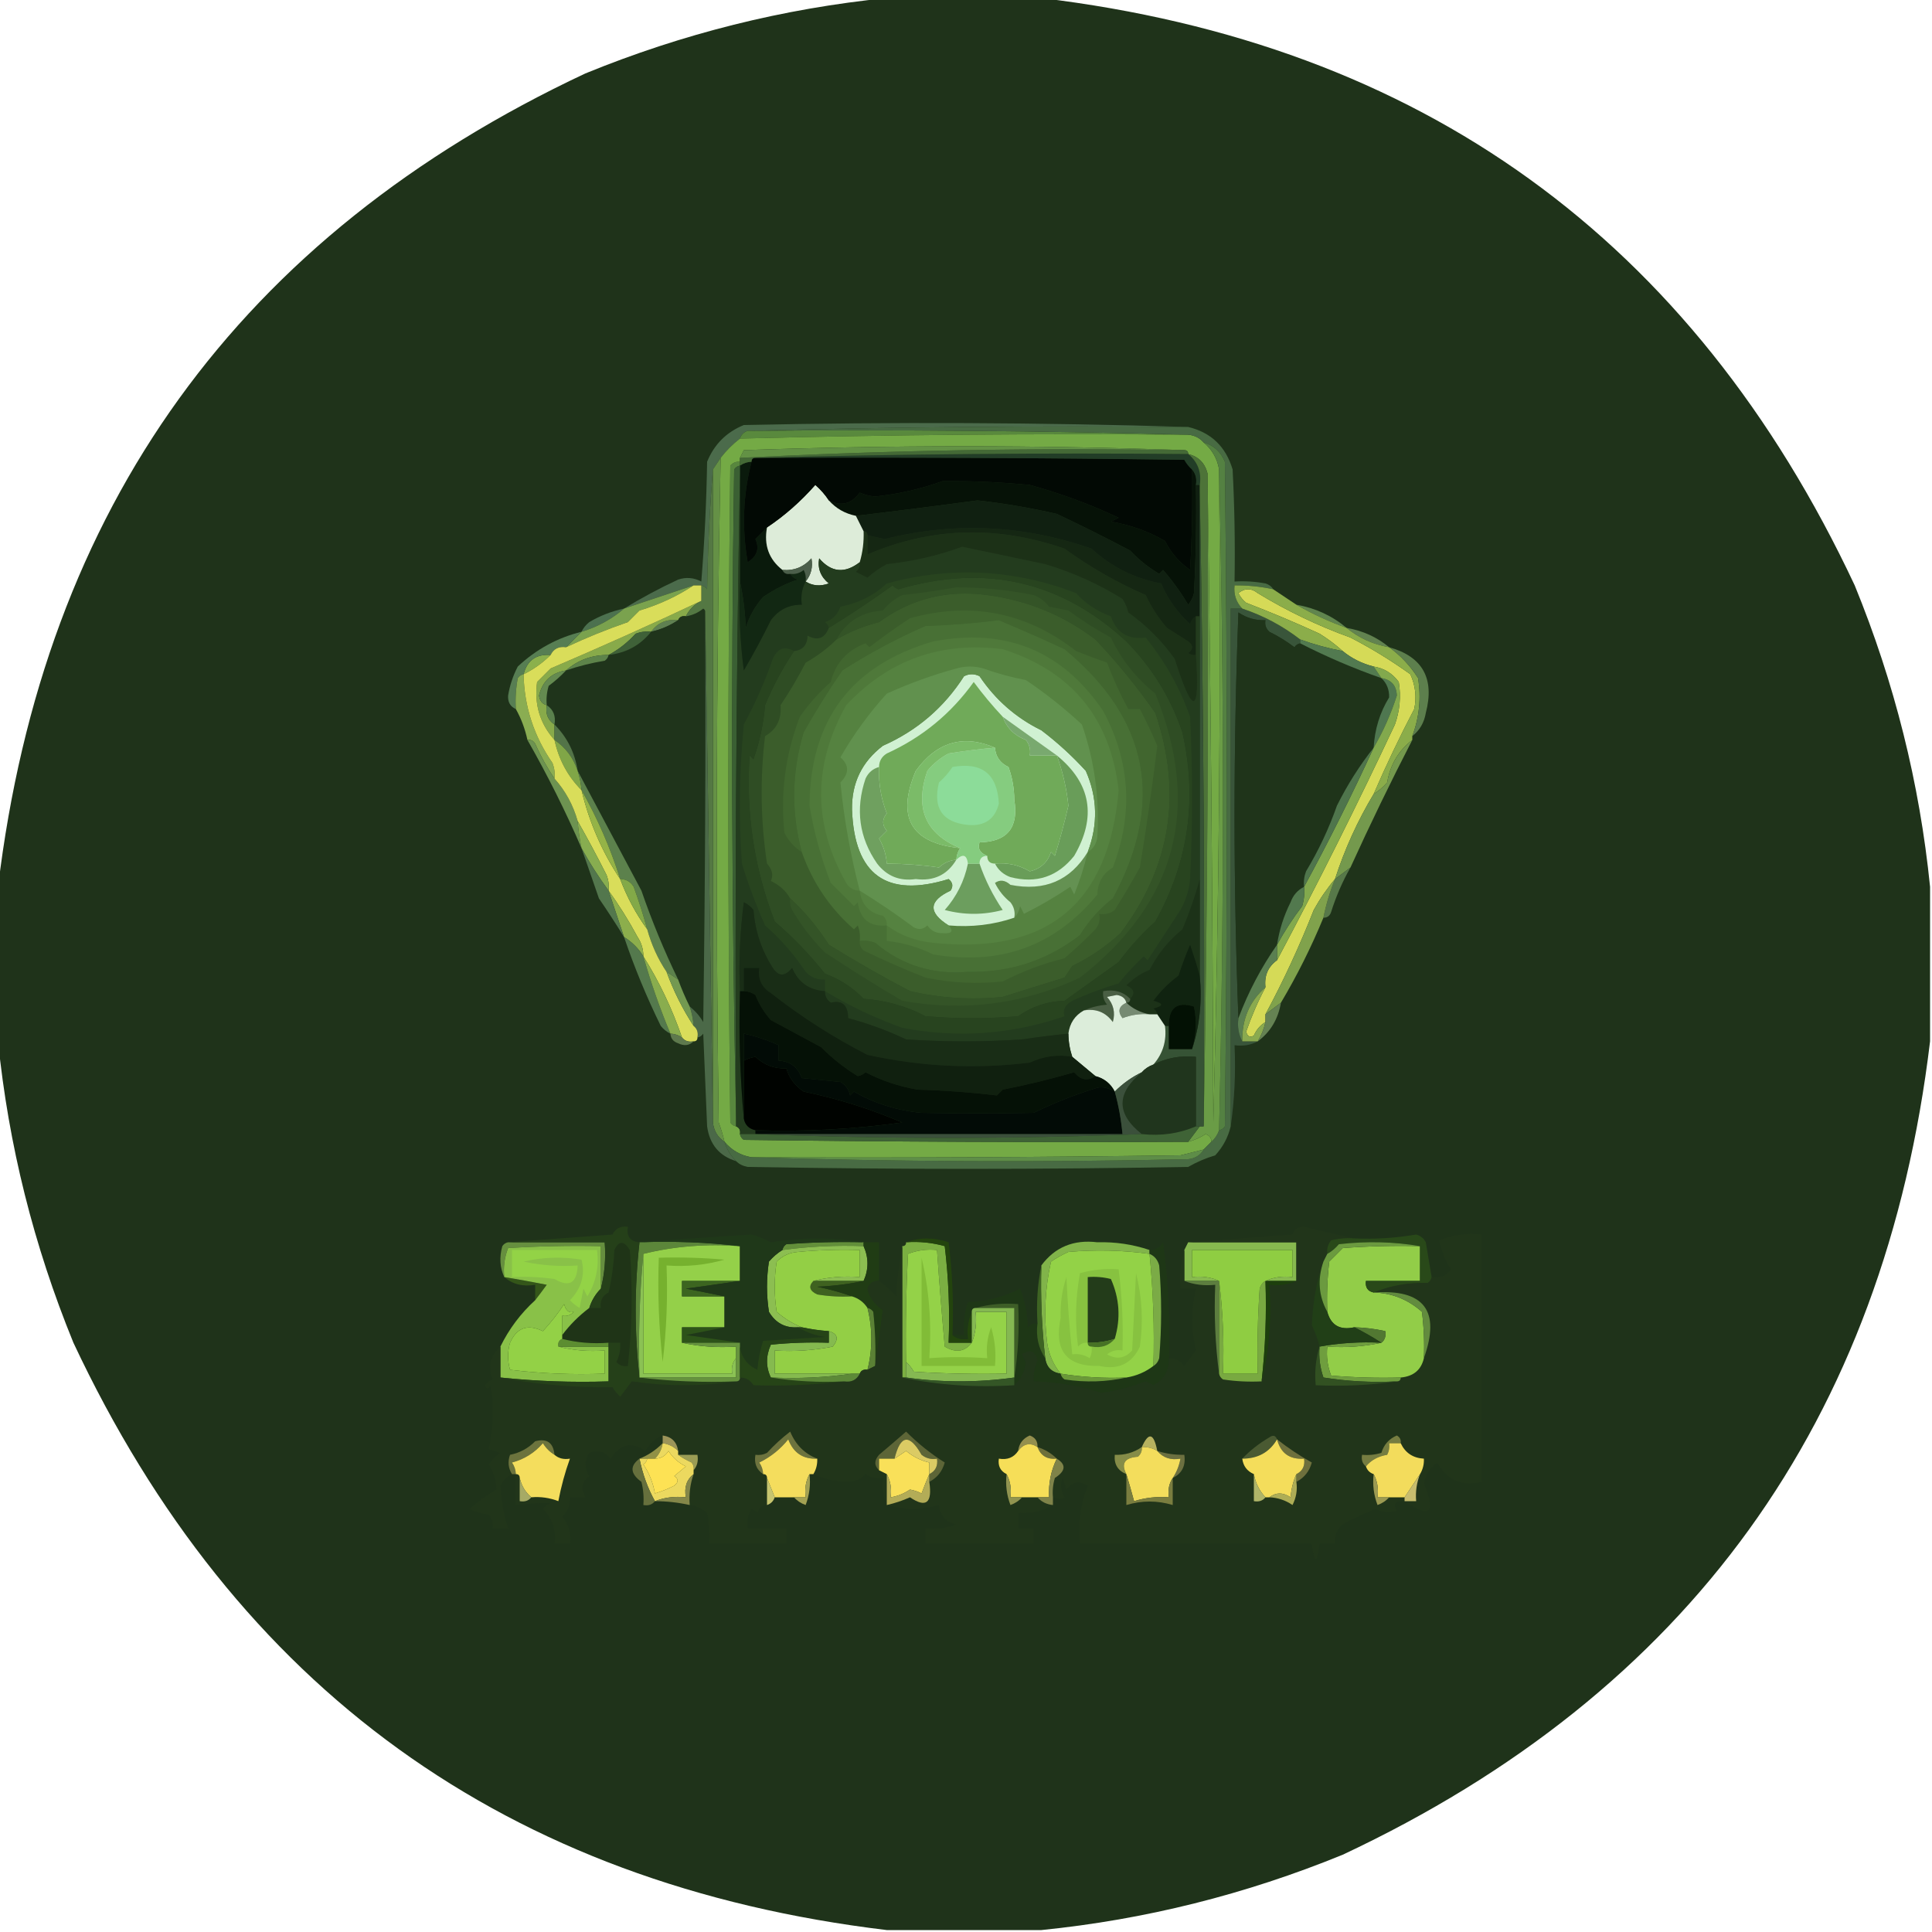 <svg width="500" height="500" viewBox="0 0 500 500" fill="none" xmlns="http://www.w3.org/2000/svg">
<g clip-path="url(#clip0_2608_177)">
<path fill-rule="evenodd" clip-rule="evenodd" d="M229.5 -0.5C242.833 -0.5 256.167 -0.5 269.5 -0.5C367.799 11.311 437.966 61.978 480 151.5C490.297 176.687 496.797 202.687 499.5 229.5C499.5 242.833 499.5 256.167 499.5 269.5C487.689 367.799 437.022 437.966 347.5 480C322.313 490.297 296.313 496.797 269.5 499.5C256.167 499.5 242.833 499.5 229.5 499.5C131.201 487.689 61.034 437.022 19 347.5C8.703 322.313 2.203 296.313 -0.5 269.5C-0.5 256.167 -0.5 242.833 -0.5 229.5C11.311 131.201 61.978 61.034 151.5 19C176.687 8.703 202.687 2.203 229.5 -0.5Z" fill="#1F331A"/>
<path fill-rule="evenodd" clip-rule="evenodd" d="M307.5 110.499C269.33 110.167 231.33 110.5 193.5 111.499C192.5 111.832 191.833 112.499 191.5 113.499C189.64 114.938 187.973 116.604 186.5 118.499C185.833 119.499 185.167 120.499 184.5 121.499C183.67 131.659 183.17 141.992 183 152.5C182.617 151.944 182.117 151.611 181.5 151.5C180.833 151.5 180.167 151.5 179.5 151.5C173.545 153.469 167.545 155.469 161.5 157.5C165.946 154.773 170.613 152.273 175.5 150C177.568 149.312 179.568 149.479 181.5 150.5C182.332 140.182 182.832 129.848 183 119.499C184.833 114.999 188 111.832 192.5 109.999C231.002 109.168 269.336 109.335 307.5 110.499Z" fill="#4B6B4B"/>
<path fill-rule="evenodd" clip-rule="evenodd" d="M193.5 111.499C231.67 111.167 269.67 111.5 307.5 112.499C268.79 112.178 230.124 112.511 191.5 113.499C191.833 112.499 192.5 111.832 193.5 111.499Z" fill="#59893D"/>
<path fill-rule="evenodd" clip-rule="evenodd" d="M191.5 119.501C191.5 119.834 191.5 120.168 191.5 120.501C190.883 120.612 190.383 120.945 190 121.501C189.168 177.669 189.335 233.669 190.5 289.501C190.5 290.169 190.5 290.834 190.5 291.501C189.883 291.391 189.383 291.057 189 290.501C188.333 233.834 188.333 177.168 189 120.501C189.671 119.749 190.504 119.415 191.5 119.501Z" fill="#58873E"/>
<path fill-rule="evenodd" clip-rule="evenodd" d="M355.5 205.5C351.339 212.428 348.005 219.762 345.5 227.5C343.442 229.927 341.609 232.593 340 235.5C336.336 244.823 332.169 253.823 327.5 262.5C327.5 263.167 327.5 263.833 327.5 264.5C326.163 265.315 325.163 266.482 324.5 268C323.517 268.591 322.85 268.257 322.5 267C323.882 263.014 325.549 259.18 327.5 255.5C327.166 252.509 328.166 250.176 330.5 248.5C341.12 228.525 351.287 208.191 361 187.5C362.277 183.903 362.61 180.236 362 176.5C360.362 174.266 358.195 172.933 355.5 172.5C352.455 171.721 349.789 170.387 347.5 168.5C345.684 166.863 343.684 165.363 341.5 164C335.293 161.15 328.96 158.483 322.5 156C321.643 155.311 320.977 154.478 320.5 153.5C322.167 152.167 323.833 152.167 325.5 153.5C333.068 158.116 341.068 161.95 349.5 165C354.884 167.777 360.051 170.944 365 174.5C366.318 177.406 366.652 180.406 366 183.5C362.216 190.734 358.716 198.067 355.5 205.5Z" fill="#D5DA57"/>
<path fill-rule="evenodd" clip-rule="evenodd" d="M307.499 112.501C309.152 112.661 310.485 113.327 311.499 114.501C313.704 116.364 315.038 118.698 315.499 121.501C315.995 177.977 315.495 234.311 313.999 290.501C313.832 234.333 313.332 178.333 312.499 122.501C311.81 119.812 310.143 118.145 307.499 117.501C307.499 116.834 307.166 116.501 306.499 116.501C268.664 115.171 230.664 115.171 192.499 116.501C192.136 117.184 191.803 117.851 191.499 118.501C191.499 118.834 191.499 119.168 191.499 119.501C190.503 119.415 189.67 119.749 188.999 120.501C188.332 177.168 188.332 233.834 188.999 290.501C189.382 291.057 189.882 291.39 190.499 291.501C191.337 291.843 191.671 292.509 191.499 293.501C191.61 294.118 191.943 294.618 192.499 295.001C230.831 295.501 269.164 295.668 307.499 295.501C309.093 295.081 310.593 294.415 311.999 293.501C313.029 293.837 313.529 294.504 313.499 295.501C312.832 296.168 312.166 296.834 311.499 297.501C309.517 297.996 307.517 298.496 305.499 299.001C268.501 299.501 231.501 299.668 194.499 299.501C191.696 299.04 189.362 297.706 187.499 295.501C187.107 293.822 186.607 292.155 185.999 290.501C185.182 233.146 185.348 175.812 186.499 118.501C187.972 116.606 189.639 114.94 191.499 113.501C230.123 112.513 268.789 112.18 307.499 112.501Z" fill="#74AA45"/>
<path fill-rule="evenodd" clip-rule="evenodd" d="M309.5 159.499C309.5 162.832 309.5 166.166 309.5 169.499C308.761 169.63 308.094 169.463 307.5 168.999C308.833 167.999 308.833 166.999 307.5 165.999C305.667 164.832 303.833 163.666 302 162.499C299.785 159.943 297.951 157.11 296.5 153.999C289.163 150.823 282.163 146.823 275.5 141.999C258.031 135.921 241.031 136.421 224.5 143.499C224.5 141.832 224.5 140.166 224.5 138.499C225.967 138.893 227.467 139.226 229 139.499C247.064 135.011 264.898 135.844 282.5 141.999C287.605 146.706 293.605 149.706 300.5 150.999C302.256 155.08 304.756 158.58 308 161.499C308.278 160.583 308.778 159.917 309.5 159.499Z" fill="#152713"/>
<path fill-rule="evenodd" clip-rule="evenodd" d="M223.5 137.5C224.167 137.5 224.5 137.833 224.5 138.5C224.5 140.167 224.5 141.833 224.5 143.5C241.031 136.422 258.031 135.922 275.5 142C282.163 146.824 289.163 150.824 296.5 154C297.951 157.111 299.785 159.944 302 162.5C303.833 163.667 305.667 164.833 307.5 166C308.833 167 308.833 168 307.5 169C308.094 169.464 308.761 169.631 309.5 169.5C310.573 185.078 308.74 185.411 304 170.5C300.667 165.833 296.667 161.833 292 158.5C291.691 157.234 291.191 156.067 290.5 155C284.31 151.143 277.644 148.143 270.5 146C263.28 144.468 256.113 142.968 249 141.5C242.753 143.795 236.253 145.295 229.5 146C227.695 146.972 226.028 148.139 224.5 149.5C223.5 149 222.5 148.5 221.5 148C222.252 147.329 222.586 146.496 222.5 145.5C223.265 142.904 223.599 140.237 223.5 137.5Z" fill="#1C3117"/>
<path fill-rule="evenodd" clip-rule="evenodd" d="M194.5 119.5C192.296 127.994 191.963 136.661 193.5 145.5C195.934 143.988 196.601 141.988 195.5 139.5C196.548 138.452 197.548 137.452 198.5 136.5C197.657 141.094 198.991 144.761 202.5 147.5C202.842 148.338 203.508 148.672 204.5 148.5C204.918 149.222 205.584 149.722 206.5 150C203.602 150.905 200.602 152.405 197.5 154.5C195.415 156.852 193.915 159.518 193 162.5C192.824 158.312 192.324 154.312 191.5 150.5C191.5 141.167 191.5 131.833 191.5 122.5C191.5 121.833 191.5 121.167 191.5 120.5C192.391 119.89 193.391 119.557 194.5 119.5Z" fill="#0A1A0C"/>
<path fill-rule="evenodd" clip-rule="evenodd" d="M308.5 121.5C309.434 122.568 309.768 123.901 309.5 125.5C309.666 134.839 309.5 144.173 309 153.5C308.751 154.624 308.251 155.624 307.5 156.5C305.602 153.31 303.436 150.31 301 147.5C300.667 147.833 300.333 148.167 300 148.5C297.187 146.85 294.687 144.85 292.5 142.5C286.231 139.185 279.898 136.018 273.5 133C266.73 131.446 259.897 130.279 253 129.5C242.498 130.919 231.998 132.252 221.5 133.5C218.669 132.921 216.336 131.588 214.5 129.5C217.689 131.107 220.355 130.44 222.5 127.5C223.772 128.046 225.106 128.379 226.5 128.5C232.508 127.873 238.342 126.539 244 124.5C251.272 124.441 258.772 124.774 266.5 125.5C274.523 127.704 282.189 130.537 289.5 134C288.833 134.333 288.167 134.667 287.5 135C292.489 135.828 297.156 137.494 301.5 140C303.045 143.073 305.211 145.573 308 147.5C308.5 138.84 308.666 130.173 308.5 121.5Z" fill="#061207"/>
<path fill-rule="evenodd" clip-rule="evenodd" d="M309.5 125.5C309.833 125.5 310.167 125.5 310.5 125.5C310.5 126.167 310.5 126.833 310.5 127.5C310.5 138.167 310.5 148.833 310.5 159.5C310.167 159.5 309.833 159.5 309.5 159.5C308.778 159.918 308.278 160.584 308 161.5C304.756 158.581 302.256 155.081 300.5 151C293.605 149.707 287.605 146.707 282.5 142C264.898 135.845 247.064 135.012 229 139.5C227.467 139.227 225.967 138.894 224.5 138.5C224.5 137.833 224.167 137.5 223.5 137.5C222.833 136.167 222.167 134.833 221.5 133.5C231.998 132.252 242.498 130.919 253 129.5C259.897 130.279 266.73 131.446 273.5 133C279.898 136.018 286.231 139.185 292.5 142.5C294.687 144.85 297.187 146.85 300 148.5C300.333 148.167 300.667 147.833 301 147.5C303.436 150.31 305.602 153.31 307.5 156.5C308.251 155.624 308.751 154.624 309 153.5C309.5 144.173 309.666 134.839 309.5 125.5Z" fill="#102011"/>
<path fill-rule="evenodd" clip-rule="evenodd" d="M214.501 129.5C216.337 131.588 218.67 132.921 221.501 133.5C222.168 134.833 222.834 136.167 223.501 137.5C223.6 140.237 223.266 142.904 222.501 145.5C218.639 148.491 215.139 148.158 212.001 144.5C211.543 147.096 212.376 149.263 214.501 151C212.289 151.789 210.289 151.622 208.501 150.5C209.906 148.775 210.406 146.775 210.001 144.5C208.006 146.747 205.506 147.747 202.501 147.5C198.992 144.761 197.658 141.094 198.501 136.5C203.042 133.472 207.208 129.806 211.001 125.5C212.377 126.705 213.543 128.038 214.501 129.5Z" fill="#DDECD9"/>
<path fill-rule="evenodd" clip-rule="evenodd" d="M195.5 118.5C232.502 118.333 269.502 118.5 306.5 119C307.066 119.995 307.733 120.828 308.5 121.5C308.666 130.173 308.5 138.84 308 147.5C305.211 145.573 303.045 143.073 301.5 140C297.156 137.494 292.489 135.828 287.5 135C288.167 134.667 288.833 134.333 289.5 134C282.189 130.537 274.523 127.704 266.5 125.5C258.772 124.774 251.272 124.441 244 124.5C238.342 126.539 232.508 127.873 226.5 128.5C225.106 128.379 223.772 128.046 222.5 127.5C220.355 130.44 217.689 131.107 214.5 129.5C213.542 128.038 212.376 126.705 211 125.5C207.207 129.806 203.041 133.472 198.5 136.5C197.548 137.452 196.548 138.452 195.5 139.5C196.601 141.988 195.934 143.988 193.5 145.5C191.963 136.661 192.296 127.994 194.5 119.5C194.5 118.833 194.833 118.5 195.5 118.5Z" fill="#020904"/>
<path fill-rule="evenodd" clip-rule="evenodd" d="M195.5 118.499C232.663 117.501 269.996 117.167 307.5 117.499C309.984 119.544 310.984 122.211 310.5 125.499C310.167 125.499 309.833 125.499 309.5 125.499C309.768 123.9 309.434 122.567 308.5 121.499C307.733 120.827 307.066 119.994 306.5 118.999C269.502 118.499 232.502 118.332 195.5 118.499Z" fill="#223D27"/>
<path fill-rule="evenodd" clip-rule="evenodd" d="M306.5 116.501C307.167 116.501 307.5 116.834 307.5 117.501C269.996 117.169 232.663 117.503 195.5 118.501C194.833 118.501 194.5 118.834 194.5 119.501C193.391 119.558 192.391 119.891 191.5 120.501C191.5 120.168 191.5 119.834 191.5 119.501C191.5 119.168 191.5 118.834 191.5 118.501C229.681 116.527 268.014 115.861 306.5 116.501Z" fill="#446936"/>
<path fill-rule="evenodd" clip-rule="evenodd" d="M306.5 116.501C268.014 115.861 229.681 116.527 191.5 118.501C191.804 117.851 192.137 117.184 192.5 116.501C230.665 115.171 268.665 115.171 306.5 116.501Z" fill="#639245"/>
<path fill-rule="evenodd" clip-rule="evenodd" d="M186.5 118.5C185.349 175.811 185.183 233.145 186 290.5C186.608 292.154 187.108 293.821 187.5 295.5C185.75 294.341 184.75 292.674 184.5 290.5C184.5 234.167 184.5 177.833 184.5 121.5C185.167 120.5 185.833 119.5 186.5 118.5Z" fill="#659146"/>
<path fill-rule="evenodd" clip-rule="evenodd" d="M161.5 157.5C158.314 160.241 154.647 162.241 150.5 163.5C150.953 162.542 151.619 161.708 152.5 161C155.293 159.346 158.293 158.179 161.5 157.5Z" fill="#4C714F"/>
<path fill-rule="evenodd" clip-rule="evenodd" d="M335.5 156.5C340.425 157.357 344.758 159.357 348.5 162.5C343.954 160.878 339.621 158.878 335.5 156.5Z" fill="#60854E"/>
<path fill-rule="evenodd" clip-rule="evenodd" d="M321.5 157.5C326.987 159.337 331.987 162.003 336.5 165.5C336.5 165.833 336.5 166.167 336.5 166.5C335.883 166.611 335.383 166.944 335 167.5C332.966 165.968 330.799 164.635 328.5 163.5C327.614 162.675 327.281 161.675 327.5 160.5C324.951 160.613 322.618 159.946 320.5 158.5C319.17 193.664 319.17 228.664 320.5 263.5C320.205 265.735 320.539 267.735 321.5 269.5C322.833 269.5 324.167 269.5 325.5 269.5C323.735 270.461 321.735 270.795 319.5 270.5C319.825 277.687 319.491 284.687 318.5 291.5C318.5 246.833 318.5 202.167 318.5 157.5C319.5 157.5 320.5 157.5 321.5 157.5Z" fill="#39553A"/>
<path fill-rule="evenodd" clip-rule="evenodd" d="M175.5 160.5C173.396 161.912 171.063 162.912 168.5 163.5C170.176 161.166 172.509 160.166 175.5 160.5Z" fill="#5F8051"/>
<path fill-rule="evenodd" clip-rule="evenodd" d="M181.5 155.5C179.703 156.393 178.37 157.726 177.5 159.5C176.508 159.328 175.842 159.662 175.5 160.5C172.509 160.166 170.176 161.166 168.5 163.5C167.127 163.343 165.793 163.51 164.5 164C162.43 166.278 160.097 168.111 157.5 169.5C153.213 169.476 149.547 170.81 146.5 173.5C142.737 174.095 140.404 176.262 139.5 180C139.684 181.376 140.351 182.209 141.5 182.5C141.12 184.698 141.787 186.365 143.5 187.5C143.5 188.833 143.5 190.167 143.5 191.5C139.721 187.253 138.221 182.253 139 176.5C140.167 175.333 141.333 174.167 142.5 173C155.593 167.416 168.593 161.582 181.5 155.5Z" fill="#88AA4A"/>
<path fill-rule="evenodd" clip-rule="evenodd" d="M193.5 111.499C231.33 110.5 269.33 110.167 307.5 110.499C313.409 111.907 317.243 115.573 319 121.499C319.5 131.16 319.666 140.827 319.5 150.499C322.187 150.335 324.854 150.502 327.5 150.999C328.416 151.277 329.082 151.777 329.5 152.499C326.214 151.792 322.881 151.459 319.5 151.499C319.253 153.857 319.919 155.857 321.5 157.499C320.5 157.499 319.5 157.499 318.5 157.499C318.5 202.166 318.5 246.832 318.5 291.499C317.83 294.337 316.496 296.837 314.5 298.999C312.051 299.724 309.717 300.724 307.5 301.999C269.5 302.666 231.5 302.666 193.5 301.999C192.263 301.767 191.263 301.267 190.5 300.499C189.075 299.077 188.075 297.41 187.5 295.499C189.363 297.704 191.697 299.038 194.5 299.499C231.998 300.663 269.664 300.83 307.5 299.999C309.32 299.799 310.653 298.965 311.5 297.499C312.167 296.832 312.833 296.166 313.5 295.499C314.401 294.709 315.068 293.709 315.5 292.499C316.117 292.388 316.617 292.055 317 291.499C317.667 234.166 317.667 176.832 317 119.499C315.924 116.92 314.091 115.253 311.5 114.499C310.486 113.325 309.153 112.659 307.5 112.499C269.67 111.5 231.67 111.167 193.5 111.499Z" fill="#486B43"/>
<path fill-rule="evenodd" clip-rule="evenodd" d="M182.5 158.5C182.667 193.835 182.5 229.168 182 264.5C181.051 262.907 179.885 261.574 178.5 260.5C177.344 258.176 176.344 255.843 175.5 253.5C171.883 246.048 168.716 238.381 166 230.5C160.471 220.105 154.971 209.772 149.5 199.5C148.786 194.805 146.786 190.805 143.5 187.5C143.88 185.302 143.213 183.635 141.5 182.5C141.34 180.801 141.506 179.134 142 177.5C143.667 176.267 145.167 174.933 146.5 173.5C149.733 172.391 153.066 171.558 156.5 171C157.056 170.617 157.389 170.117 157.5 169.5C162.058 168.992 165.725 166.992 168.5 163.5C171.063 162.912 173.396 161.912 175.5 160.5C175.842 159.662 176.508 159.328 177.5 159.5C179.17 159.249 180.67 158.582 182 157.5C182.399 157.728 182.565 158.062 182.5 158.5Z" fill="#1F341B"/>
<path fill-rule="evenodd" clip-rule="evenodd" d="M348.5 162.5C352.689 163.221 356.355 164.887 359.5 167.5C355.365 166.791 351.698 165.125 348.5 162.5Z" fill="#628350"/>
<path fill-rule="evenodd" clip-rule="evenodd" d="M179.5 151.5C175.222 154.324 170.555 156.491 165.5 158C164.5 159 163.5 160 162.5 161C157.064 162.869 151.731 165.035 146.5 167.5C147.833 166.167 149.167 164.833 150.5 163.5C154.647 162.241 158.314 160.241 161.5 157.5C167.545 155.469 173.545 153.469 179.5 151.5Z" fill="#7AA24E"/>
<path fill-rule="evenodd" clip-rule="evenodd" d="M168.5 163.498C165.725 166.99 162.058 168.99 157.5 169.498C160.097 168.109 162.43 166.276 164.5 163.998C165.793 163.508 167.127 163.341 168.5 163.498Z" fill="#3F6138"/>
<path fill-rule="evenodd" clip-rule="evenodd" d="M336.499 166.5C343.304 169.976 350.304 172.976 357.499 175.5C358.896 176.819 359.562 178.486 359.499 180.5C357.099 184.413 355.766 188.746 355.499 193.5C351.845 198.131 348.678 203.131 345.999 208.5C343.904 214.458 341.238 220.124 337.999 225.5C337.509 226.793 337.342 228.127 337.499 229.5C335.826 230.343 334.659 231.676 333.999 233.5C332.24 237.009 331.073 240.675 330.499 244.5C326.385 250.394 323.051 256.728 320.499 263.5C319.169 228.664 319.169 193.664 320.499 158.5C322.617 159.946 324.95 160.613 327.499 160.5C327.28 161.675 327.613 162.675 328.499 163.5C330.798 164.635 332.965 165.968 334.999 167.5C335.382 166.944 335.882 166.611 336.499 166.5Z" fill="#1F341A"/>
<path fill-rule="evenodd" clip-rule="evenodd" d="M329.499 152.499C331.499 153.832 333.499 155.166 335.499 156.499C339.62 158.877 343.953 160.877 348.499 162.499C351.697 165.124 355.364 166.79 359.499 167.499C362.471 169.64 364.971 172.307 366.999 175.499C367.816 180.662 367.316 185.662 365.499 190.499C365.499 190.832 365.499 191.166 365.499 191.499C361.938 194.252 359.771 197.919 358.999 202.499C357.96 203.709 356.793 204.709 355.499 205.499C358.715 198.066 362.215 190.733 365.999 183.499C366.651 180.405 366.317 177.405 364.999 174.499C360.05 170.943 354.883 167.776 349.499 164.999C341.067 161.949 333.067 158.115 325.499 153.499C323.832 152.166 322.166 152.166 320.499 153.499C320.976 154.477 321.642 155.31 322.499 155.999C328.959 158.482 335.292 161.149 341.499 163.999C343.683 165.362 345.683 166.862 347.499 168.499C343.751 167.792 340.085 166.792 336.499 165.499C331.986 162.002 326.986 159.336 321.499 157.499C319.918 155.857 319.252 153.857 319.499 151.499C322.88 151.459 326.213 151.792 329.499 152.499Z" fill="#8BAD4A"/>
<path fill-rule="evenodd" clip-rule="evenodd" d="M157.5 169.5C157.389 170.117 157.056 170.617 156.5 171C153.066 171.558 149.733 172.391 146.5 173.5C149.547 170.81 153.213 169.476 157.5 169.5Z" fill="#5D834A"/>
<path fill-rule="evenodd" clip-rule="evenodd" d="M142.5 169.499C140.45 171.546 138.117 173.213 135.5 174.499C136.43 170.906 138.763 169.24 142.5 169.499Z" fill="#8BB04C"/>
<path fill-rule="evenodd" clip-rule="evenodd" d="M336.5 166.5C336.5 166.167 336.5 165.833 336.5 165.5C340.086 166.793 343.752 167.793 347.5 168.5C349.789 170.387 352.455 171.721 355.5 172.5C356.167 173.5 356.833 174.5 357.5 175.5C350.305 172.976 343.305 169.976 336.5 166.5Z" fill="#527A50"/>
<path fill-rule="evenodd" clip-rule="evenodd" d="M184.5 121.5C184.5 177.833 184.5 234.167 184.5 290.5C183.833 246.5 183.167 202.5 182.5 158.5C182.565 158.062 182.399 157.728 182 157.5C180.67 158.582 179.17 159.249 177.5 159.5C178.37 157.726 179.703 156.393 181.5 155.5C181.5 154.167 181.5 152.833 181.5 151.5C182.117 151.611 182.617 151.944 183 152.5C183.17 141.992 183.67 131.659 184.5 121.5Z" fill="#547843"/>
<path fill-rule="evenodd" clip-rule="evenodd" d="M359.5 167.5C368.16 169.916 371.327 175.583 369 184.5C368.576 187.025 367.41 189.025 365.5 190.5C367.317 185.663 367.817 180.663 367 175.5C364.972 172.308 362.472 169.641 359.5 167.5Z" fill="#5D7F4D"/>
<path fill-rule="evenodd" clip-rule="evenodd" d="M150.501 163.5C149.168 164.833 147.834 166.167 146.501 167.5C144.621 167.229 143.288 167.896 142.501 169.5C138.764 169.241 136.431 170.907 135.501 174.5C134.884 174.611 134.384 174.944 134.001 175.5C133.504 178.146 133.337 180.813 133.501 183.5C132.054 182.866 131.388 181.699 131.501 180C131.935 177.366 132.768 174.866 134.001 172.5C138.767 168.036 144.267 165.036 150.501 163.5Z" fill="#577E53"/>
<path fill-rule="evenodd" clip-rule="evenodd" d="M146.5 173.5C145.167 174.933 143.667 176.267 142 177.5C141.506 179.134 141.34 180.801 141.5 182.5C140.351 182.209 139.684 181.376 139.5 180C140.404 176.262 142.737 174.095 146.5 173.5Z" fill="#648A50"/>
<path fill-rule="evenodd" clip-rule="evenodd" d="M357.5 175.5C360.05 175.884 361.383 177.384 361.5 180C359.965 184.796 357.965 189.296 355.5 193.5C355.767 188.746 357.1 184.413 359.5 180.5C359.563 178.486 358.897 176.819 357.5 175.5Z" fill="#4F7750"/>
<path fill-rule="evenodd" clip-rule="evenodd" d="M141.5 182.5C143.213 183.635 143.88 185.302 143.5 187.5C141.787 186.365 141.12 184.698 141.5 182.5Z" fill="#5A814D"/>
<path fill-rule="evenodd" clip-rule="evenodd" d="M182.5 158.5C183.167 202.5 183.833 246.5 184.5 290.5C184.75 292.674 185.75 294.341 187.5 295.5C188.075 297.411 189.075 299.078 190.5 300.5C186.147 299.169 183.647 296.169 183 291.5C182.667 283.5 182.333 275.5 182 267.5C181.617 268.056 181.117 268.389 180.5 268.5C180.737 267.209 180.404 266.209 179.5 265.5C179.371 263.784 179.038 262.117 178.5 260.5C179.885 261.574 181.051 262.907 182 264.5C182.5 229.168 182.667 193.835 182.5 158.5Z" fill="#4B6948"/>
<path fill-rule="evenodd" clip-rule="evenodd" d="M307.5 117.5C310.144 118.144 311.811 119.811 312.5 122.5C312.832 179.002 312.499 235.336 311.5 291.5C311.832 236.664 311.499 181.997 310.5 127.5C310.5 126.833 310.5 126.167 310.5 125.5C310.984 122.212 309.984 119.545 307.5 117.5Z" fill="#4D7338"/>
<path fill-rule="evenodd" clip-rule="evenodd" d="M135.5 174.5C135.678 182.871 138.178 190.538 143 197.5C143.49 198.793 143.657 200.127 143.5 201.5C141.608 198.724 139.941 195.724 138.5 192.5C138.043 191.702 137.376 191.369 136.5 191.5C135.871 188.603 134.871 185.936 133.5 183.5C133.336 180.813 133.503 178.146 134 175.5C134.383 174.944 134.883 174.611 135.5 174.5Z" fill="#8AAD52"/>
<path fill-rule="evenodd" clip-rule="evenodd" d="M355.5 172.5C358.195 172.933 360.362 174.266 362 176.5C362.61 180.236 362.277 183.903 361 187.5C351.287 208.191 341.12 228.525 330.5 248.5C330.5 247.167 330.5 245.833 330.5 244.5C332.382 241.055 334.549 237.722 337 234.5C337.494 232.866 337.66 231.199 337.5 229.5C343.873 217.763 349.873 205.763 355.5 193.5C357.965 189.296 359.965 184.796 361.5 180C361.383 177.384 360.05 175.884 357.5 175.5C356.833 174.5 356.167 173.5 355.5 172.5Z" fill="#82A94D"/>
<path fill-rule="evenodd" clip-rule="evenodd" d="M143.5 187.5C146.786 190.805 148.786 194.805 149.5 199.5C148.386 196.127 146.386 193.46 143.5 191.5C143.5 190.167 143.5 188.833 143.5 187.5Z" fill="#537448"/>
<path fill-rule="evenodd" clip-rule="evenodd" d="M143.5 191.5C146.386 193.46 148.386 196.127 149.5 199.5C150.038 201.117 150.371 202.784 150.5 204.5C146.936 200.909 144.602 196.575 143.5 191.5Z" fill="#80A647"/>
<path fill-rule="evenodd" clip-rule="evenodd" d="M191.5 120.5C191.5 121.167 191.5 121.833 191.5 122.5C190.501 177.998 190.168 233.664 190.5 289.5C189.335 233.668 189.168 177.668 190 121.5C190.383 120.944 190.883 120.611 191.5 120.5Z" fill="#3A5F33"/>
<path fill-rule="evenodd" clip-rule="evenodd" d="M136.5 191.5C137.376 191.369 138.043 191.702 138.5 192.5C139.941 195.724 141.608 198.724 143.5 201.5C146.328 204.675 148.328 208.342 149.5 212.5C149.674 214.861 150.007 217.194 150.5 219.5C146.396 210.012 141.729 200.678 136.5 191.5Z" fill="#6D9351"/>
<path fill-rule="evenodd" clip-rule="evenodd" d="M149.5 199.5C154.971 209.772 160.471 220.105 166 230.5C168.716 238.381 171.883 246.048 175.5 253.5C174.5 252.833 173.5 252.167 172.5 251.5C170.277 248.198 168.61 244.532 167.5 240.5C166.492 236.806 165.325 233.139 164 229.5C163.184 228.177 162.017 227.511 160.5 227.5C157.965 219.435 154.632 211.769 150.5 204.5C150.371 202.784 150.038 201.117 149.5 199.5Z" fill="#5C814C"/>
<path fill-rule="evenodd" clip-rule="evenodd" d="M179.5 151.5C180.167 151.5 180.833 151.5 181.5 151.5C181.5 152.833 181.5 154.167 181.5 155.5C168.593 161.582 155.593 167.416 142.5 173C141.333 174.167 140.167 175.333 139 176.5C138.221 182.253 139.721 187.253 143.5 191.5C144.602 196.575 146.936 200.909 150.5 204.5C152.499 212.823 155.832 220.49 160.5 227.5C162.282 232.221 164.615 236.554 167.5 240.5C168.61 244.532 170.277 248.198 172.5 251.5C174.326 256.484 176.659 261.151 179.5 265.5C180.404 266.209 180.737 267.209 180.5 268.5C180.5 269.167 180.167 269.5 179.5 269.5C178.209 269.737 177.209 269.404 176.5 268.5C173.933 261.036 170.599 254.036 166.5 247.5C166.509 245.692 166.009 244.025 165 242.5C162.725 238.268 160.225 234.268 157.5 230.5C157.657 229.127 157.49 227.793 157 226.5C154.584 221.718 152.084 217.052 149.5 212.5C148.328 208.342 146.328 204.675 143.5 201.5C143.657 200.127 143.49 198.793 143 197.5C138.178 190.538 135.678 182.871 135.5 174.5C138.117 173.214 140.45 171.547 142.5 169.5C143.287 167.896 144.62 167.229 146.5 167.5C151.731 165.035 157.064 162.869 162.5 161C163.5 160 164.5 159 165.5 158C170.555 156.491 175.222 154.324 179.5 151.5Z" fill="#D9DD5A"/>
<path fill-rule="evenodd" clip-rule="evenodd" d="M150.5 204.5C154.632 211.769 157.965 219.435 160.5 227.5C155.832 220.49 152.499 212.823 150.5 204.5Z" fill="#94B347"/>
<path fill-rule="evenodd" clip-rule="evenodd" d="M149.5 212.5C152.084 217.052 154.584 221.718 157 226.5C157.49 227.793 157.657 229.127 157.5 230.5C154.904 226.97 152.571 223.303 150.5 219.5C150.007 217.194 149.674 214.861 149.5 212.5Z" fill="#87AD50"/>
<path fill-rule="evenodd" clip-rule="evenodd" d="M355.5 193.5C349.873 205.763 343.873 217.763 337.5 229.5C337.343 228.127 337.51 226.793 338 225.5C341.239 220.124 343.905 214.458 346 208.5C348.679 203.131 351.846 198.131 355.5 193.5Z" fill="#4F754C"/>
<path fill-rule="evenodd" clip-rule="evenodd" d="M311.5 114.5C314.091 115.254 315.924 116.921 317 119.5C317.667 176.833 317.667 234.167 317 291.5C316.617 292.056 316.117 292.389 315.5 292.5C316.827 235.373 316.827 178.373 315.5 121.5C315.039 118.697 313.705 116.363 311.5 114.5Z" fill="#548142"/>
<path fill-rule="evenodd" clip-rule="evenodd" d="M365.5 191.5C359.91 202.347 354.577 213.347 349.5 224.5C348.167 225.5 346.833 226.5 345.5 227.5C348.005 219.762 351.339 212.428 355.5 205.5C356.794 204.71 357.961 203.71 359 202.5C359.772 197.92 361.939 194.253 365.5 191.5Z" fill="#74994D"/>
<path fill-rule="evenodd" clip-rule="evenodd" d="M315.5 121.5C316.827 178.373 316.827 235.373 315.5 292.5C315.068 293.71 314.401 294.71 313.5 295.5C313.53 294.503 313.03 293.836 312 293.5C310.594 294.414 309.094 295.08 307.5 295.5C308.5 294.167 309.5 292.833 310.5 291.5C310.833 291.5 311.167 291.5 311.5 291.5C312.499 235.336 312.832 179.002 312.5 122.5C313.333 178.332 313.833 234.332 314 290.5C315.496 234.31 315.996 177.976 315.5 121.5Z" fill="#6A9C46"/>
<path fill-rule="evenodd" clip-rule="evenodd" d="M349.5 224.5C347.45 228.106 345.784 231.94 344.5 236C344.164 237.03 343.497 237.53 342.5 237.5C343.201 234.017 344.201 230.684 345.5 227.5C346.833 226.5 348.167 225.5 349.5 224.5Z" fill="#577849"/>
<path fill-rule="evenodd" clip-rule="evenodd" d="M160.5 227.5C162.017 227.511 163.184 228.177 164 229.5C165.325 233.139 166.492 236.806 167.5 240.5C164.615 236.554 162.282 232.221 160.5 227.5Z" fill="#83A948"/>
<path fill-rule="evenodd" clip-rule="evenodd" d="M157.5 230.5C160.225 234.268 162.725 238.268 165 242.5C166.009 244.025 166.509 245.692 166.5 247.5C165.246 245.462 163.579 243.796 161.5 242.5C160.174 238.51 158.84 234.51 157.5 230.5Z" fill="#8CAE4C"/>
<path fill-rule="evenodd" clip-rule="evenodd" d="M150.5 219.5C152.571 223.303 154.904 226.97 157.5 230.5C158.84 234.51 160.174 238.51 161.5 242.5C159.428 239.14 157.261 235.806 155 232.5C153.486 228.146 151.986 223.812 150.5 219.5Z" fill="#53774D"/>
<path fill-rule="evenodd" clip-rule="evenodd" d="M337.5 229.5C337.66 231.199 337.494 232.866 337 234.5C334.549 237.722 332.382 241.055 330.5 244.5C331.074 240.675 332.241 237.009 334 233.5C334.66 231.676 335.827 230.343 337.5 229.5Z" fill="#52794E"/>
<path fill-rule="evenodd" clip-rule="evenodd" d="M310.5 127.5C311.499 181.997 311.832 236.664 311.5 291.5C311.167 291.5 310.833 291.5 310.5 291.5C310.167 291.5 309.833 291.5 309.5 291.5C309.5 285.5 309.5 279.5 309.5 273.5C305.556 273.113 301.889 273.78 298.5 275.5C300.978 272.671 301.978 269.338 301.5 265.5C301.833 265.5 302.167 265.5 302.5 265.5C302.5 267.5 302.5 269.5 302.5 271.5C304.5 271.5 306.5 271.5 308.5 271.5C310.456 265.588 311.123 259.255 310.5 252.5C310.5 244.167 310.5 235.833 310.5 227.5C310.5 204.833 310.5 182.167 310.5 159.5C310.5 148.833 310.5 138.167 310.5 127.5Z" fill="#365335"/>
<path fill-rule="evenodd" clip-rule="evenodd" d="M310.5 227.5C310.5 235.833 310.5 244.167 310.5 252.5C309.776 249.917 308.943 247.251 308 244.5C306.878 247.076 305.878 249.743 305 252.5C302.5 254.333 300.333 256.5 298.5 259C301.167 259.667 301.167 260.333 298.5 261C299.056 261.383 299.389 261.883 299.5 262.5C298.833 262.5 298.167 262.5 297.5 262.5C295.156 262.06 293.156 261.06 291.5 259.5C292.167 259.5 292.5 259.167 292.5 258.5C293.828 257.09 293.495 255.924 291.5 255C293.234 253.266 295.234 251.932 297.5 251C299.578 246.919 302.411 243.419 306 240.5C307.82 236.156 309.32 231.822 310.5 227.5Z" fill="#1C3218"/>
<path fill-rule="evenodd" clip-rule="evenodd" d="M345.5 227.5C344.201 230.684 343.201 234.017 342.5 237.5C339.341 245.151 335.675 252.484 331.5 259.5C330.167 260.5 328.833 261.5 327.5 262.5C332.169 253.823 336.336 244.823 340 235.5C341.609 232.593 343.442 229.927 345.5 227.5Z" fill="#80A24C"/>
<path fill-rule="evenodd" clip-rule="evenodd" d="M191.499 122.5C191.499 131.833 191.499 141.167 191.499 150.5C191.168 158.196 191.502 165.862 192.499 173.5C194.979 169.268 197.312 164.935 199.499 160.5C201.523 157.794 204.189 156.461 207.499 156.5C207.204 154.265 207.538 152.265 208.499 150.5C210.287 151.622 212.287 151.789 214.499 151C212.374 149.263 211.541 147.096 211.999 144.5C215.137 148.158 218.637 148.491 222.499 145.5C222.585 146.496 222.251 147.329 221.499 148C222.499 148.5 223.499 149 224.499 149.5C226.027 148.139 227.694 146.972 229.499 146C236.252 145.295 242.752 143.795 248.999 141.5C256.112 142.968 263.279 144.468 270.499 146C277.643 148.143 284.309 151.143 290.499 155C291.19 156.067 291.69 157.234 291.999 158.5C296.666 161.833 300.666 165.833 303.999 170.5C308.739 185.411 310.572 185.078 309.499 169.5C309.499 166.167 309.499 162.833 309.499 159.5C309.832 159.5 310.166 159.5 310.499 159.5C310.499 182.167 310.499 204.833 310.499 227.5C309.319 231.822 307.819 236.156 305.999 240.5C302.41 243.419 299.577 246.919 297.499 251C295.233 251.932 293.233 253.266 291.499 255C293.494 255.924 293.827 257.09 292.499 258.5C290.72 256.656 288.387 255.99 285.499 256.5C285.329 257.822 285.662 258.989 286.499 260C284.291 260.191 282.291 260.691 280.499 261.5C278.177 262.802 276.844 264.802 276.499 267.5C272.365 267.921 268.365 268.421 264.499 269C254.499 269.667 244.499 269.667 234.499 269C229.659 266.708 224.659 264.874 219.499 263.5C219.449 260.101 217.949 258.768 214.999 259.5C213.96 258.756 213.46 257.756 213.499 256.5C209.437 256.276 206.604 254.276 204.999 250.5C203.148 252.781 201.481 252.781 199.999 250.5C197.086 245.968 195.42 240.968 194.999 235.5C194.31 234.643 193.477 233.977 192.499 233.5C191.502 241.138 191.168 248.804 191.499 256.5C191.171 267.679 191.504 278.679 192.499 289.5C192.809 291.144 193.809 292.144 195.499 292.5C195.499 292.833 195.499 293.167 195.499 293.5C194.166 293.5 192.832 293.5 191.499 293.5C191.671 292.508 191.337 291.842 190.499 291.5C190.499 290.833 190.499 290.167 190.499 289.5C190.167 233.664 190.5 177.998 191.499 122.5Z" fill="#233C1E"/>
<path fill-rule="evenodd" clip-rule="evenodd" d="M208.501 150.5C207.54 152.265 207.206 154.265 207.501 156.5C204.191 156.461 201.525 157.794 199.501 160.5C197.314 164.935 194.981 169.268 192.501 173.5C191.504 165.862 191.17 158.196 191.501 150.5C192.325 154.312 192.825 158.312 193.001 162.5C193.916 159.518 195.416 156.852 197.501 154.5C200.603 152.405 203.603 150.905 206.501 150C205.585 149.722 204.919 149.222 204.501 148.5C205.823 148.67 206.99 148.337 208.001 147.5C208.484 148.448 208.65 149.448 208.501 150.5Z" fill="#122813"/>
<path fill-rule="evenodd" clip-rule="evenodd" d="M208.5 150.5C208.649 149.448 208.483 148.448 208 147.5C206.989 148.337 205.822 148.67 204.5 148.5C203.508 148.672 202.842 148.338 202.5 147.5C205.505 147.747 208.005 146.747 210 144.5C210.405 146.775 209.905 148.775 208.5 150.5Z" fill="#4C5F4B"/>
<path fill-rule="evenodd" clip-rule="evenodd" d="M205.5 168.5C207.776 168.244 208.943 166.91 209 164.5C211.574 165.92 213.407 165.253 214.5 162.5C220.097 159.046 225.597 155.379 231 151.5C231.414 151.957 231.914 152.291 232.5 152.5C254.948 145.884 274.614 150.384 291.5 166C298.138 172.738 302.971 180.572 306 189.5C309.913 206.816 307.58 223.149 299 238.5C295.464 241.701 292.297 245.201 289.5 249C284.833 252.333 280.167 255.667 275.5 259C271.069 259.144 267.069 260.477 263.5 263C255.5 263.667 247.5 263.667 239.5 263C234.541 260.384 229.208 258.884 223.5 258.5C220.715 255.6 217.382 253.434 213.5 252C209.557 247.049 205.224 242.549 200.5 238.5C195.167 224.687 193.001 210.353 194 195.5C194.333 195.833 194.667 196.167 195 196.5C196.591 191.976 197.591 187.309 198 182.5C200.034 177.55 202.534 172.883 205.5 168.5Z" fill="#2F4D24"/>
<path fill-rule="evenodd" clip-rule="evenodd" d="M204.5 232.499C203.354 230.524 201.687 229.024 199.5 227.999C200.196 226.511 199.862 225.011 198.5 223.499C196.839 212.478 196.673 201.478 198 190.499C200.982 188.803 202.316 186.136 202 182.499C204.403 178.939 206.57 175.272 208.5 171.499C211.528 169.78 214.195 167.78 216.5 165.499C219.856 163.495 223.523 161.995 227.5 160.999C235.802 154.923 245.136 152.59 255.5 153.999C265.915 155.378 275.248 159.212 283.5 165.499C289.145 171.465 294.312 177.798 299 184.499C306.029 205.249 303.029 224.249 290 241.499C286.232 244.963 282.066 247.796 277.5 249.999C276.833 250.999 276.167 251.999 275.5 252.999C270.226 254.623 264.893 256.29 259.5 257.999C251.416 258.827 243.416 258.327 235.5 256.499C228.369 252.766 221.369 248.766 214.5 244.499C211.604 239.979 208.27 235.979 204.5 232.499Z" fill="#3B5D2B"/>
<path fill-rule="evenodd" clip-rule="evenodd" d="M222.499 243.5C223.872 243.343 225.206 243.51 226.499 244C233.387 249.795 241.387 252.295 250.499 251.5C261.347 251.732 271.014 248.566 279.499 242C281.756 238.321 284.589 235.155 287.999 232.5C301.514 207.533 297.347 186.033 275.499 168C269.874 165.403 264.207 162.903 258.499 160.5C252.216 161.294 245.883 161.794 239.499 162C232.088 165.238 224.921 169.072 217.999 173.5C214.454 178.637 211.121 183.971 207.999 189.5C204.894 199.838 204.728 210.171 207.499 220.5C205.548 219.284 204.048 217.618 202.999 215.5C201.942 205.176 203.275 195.176 206.999 185.5C209.294 182.203 211.961 179.203 214.999 176.5C216.199 171.629 219.199 168.296 223.999 166.5C224.332 166.833 224.666 167.167 224.999 167.5C228.363 164.893 231.863 162.393 235.499 160C251.317 155.624 265.651 158.457 278.499 168.5C281.203 169.572 283.869 170.572 286.499 171.5C288.024 175.556 289.858 179.556 291.999 183.5C292.999 183.5 293.999 183.5 294.999 183.5C296.635 186.606 298.135 189.773 299.499 193C298.226 203.529 296.726 214.029 294.999 224.5C292.921 228.25 290.755 231.917 288.499 235.5C287.31 236.429 285.977 236.762 284.499 236.5C284.761 237.978 284.428 239.311 283.499 240.5C280.964 243.084 278.298 245.584 275.499 248C270.226 249.266 264.893 251.266 259.499 254C252.784 254.711 246.117 254.378 239.499 253C234.049 250.853 228.715 248.52 223.499 246C222.747 245.329 222.413 244.496 222.499 243.5Z" fill="#41662F"/>
<path fill-rule="evenodd" clip-rule="evenodd" d="M204.5 232.5C208.27 235.98 211.604 239.98 214.5 244.5C221.369 248.767 228.369 252.767 235.5 256.5C243.416 258.328 251.416 258.828 259.5 258C264.893 256.291 270.226 254.624 275.5 253C276.167 252 276.833 251 277.5 250C282.066 247.797 286.232 244.964 290 241.5C303.029 224.25 306.029 205.25 299 184.5C294.312 177.799 289.145 171.466 283.5 165.5C275.248 159.213 265.915 155.379 255.5 154C245.136 152.591 235.802 154.924 227.5 161C223.523 161.996 219.856 163.496 216.5 165.5C219.019 160.845 223.019 158.345 228.5 158C229.878 156.287 231.545 154.953 233.5 154C238.19 153.497 242.857 152.83 247.5 152C254.2 152.003 260.866 152.67 267.5 154C269.116 154.615 270.449 155.615 271.5 157C273.167 157.333 274.833 157.667 276.5 158C280.03 160.596 283.697 162.929 287.5 165C290.222 170.721 294.055 175.555 299 179.5C310.967 209.032 304.467 233.532 279.5 253C264.944 259.877 249.611 261.877 233.5 259C226.687 255.01 220.02 250.844 213.5 246.5C210.182 243.192 207.349 239.525 205 235.5C204.517 234.552 204.351 233.552 204.5 232.5Z" fill="#345427"/>
<path fill-rule="evenodd" clip-rule="evenodd" d="M222.5 243.5C222.657 242.127 222.49 240.793 222 239.5C221.667 239.833 221.333 240.167 221 240.5C214.764 235.034 210.264 228.367 207.5 220.5C204.729 210.171 204.895 199.838 208 189.5C211.122 183.971 214.455 178.637 218 173.5C224.922 169.072 232.089 165.238 239.5 162C245.884 161.794 252.217 161.294 258.5 160.5C264.208 162.903 269.875 165.403 275.5 168C297.348 186.033 301.515 207.533 288 232.5C284.59 235.155 281.757 238.321 279.5 242C271.015 248.566 261.348 251.732 250.5 251.5C241.388 252.295 233.388 249.795 226.5 244C225.207 243.51 223.873 243.343 222.5 243.5Z" fill="#487035"/>
<path fill-rule="evenodd" clip-rule="evenodd" d="M229.5 239.5C225.083 239.918 222.583 237.918 222 233.5C221.667 233.833 221.333 234.167 221 234.5C218.991 232.457 216.991 230.457 215 228.5C212.479 222.023 210.646 215.356 209.5 208.5C209.658 186.327 220.325 172.16 241.5 166C260.271 162.411 274.937 168.411 285.5 184C292.504 197.064 293.337 210.564 288 224.5C285.391 226.108 284.058 228.441 284 231.5C273.111 244.792 258.944 249.958 241.5 247C237.737 245.136 233.737 243.969 229.5 243.5C229.5 242.167 229.5 240.833 229.5 239.5Z" fill="#4F793A"/>
<path fill-rule="evenodd" clip-rule="evenodd" d="M310.5 252.5C311.123 259.255 310.456 265.588 308.5 271.5C309.589 267.922 309.755 264.255 309 260.5C304.597 259.127 302.431 260.793 302.5 265.5C302.167 265.5 301.833 265.5 301.5 265.5C300.833 264.5 300.167 263.5 299.5 262.5C299.389 261.883 299.056 261.383 298.5 261C301.167 260.333 301.167 259.667 298.5 259C300.333 256.5 302.5 254.333 305 252.5C305.878 249.743 306.878 247.076 308 244.5C308.943 247.251 309.776 249.917 310.5 252.5Z" fill="#102310"/>
<path fill-rule="evenodd" clip-rule="evenodd" d="M161.5 242.5C163.579 243.796 165.246 245.462 166.5 247.5C168.46 254.384 170.793 261.05 173.5 267.5C172.542 267.047 171.708 266.381 171 265.5C167.348 258.045 164.181 250.379 161.5 242.5Z" fill="#54794D"/>
<path fill-rule="evenodd" clip-rule="evenodd" d="M172.5 251.5C173.5 252.167 174.5 252.833 175.5 253.5C176.344 255.843 177.344 258.176 178.5 260.5C179.038 262.117 179.371 263.784 179.5 265.5C176.659 261.151 174.326 256.484 172.5 251.5Z" fill="#739951"/>
<path fill-rule="evenodd" clip-rule="evenodd" d="M330.5 244.5C330.5 245.833 330.5 247.167 330.5 248.5C328.166 250.176 327.166 252.509 327.5 255.5C323.4 259.095 321.4 263.762 321.5 269.5C320.539 267.735 320.205 265.735 320.5 263.5C323.052 256.728 326.386 250.394 330.5 244.5Z" fill="#5A7F51"/>
<path fill-rule="evenodd" clip-rule="evenodd" d="M166.5 247.5C170.599 254.036 173.933 261.036 176.5 268.5C175.609 267.89 174.609 267.557 173.5 267.5C170.793 261.05 168.46 254.384 166.5 247.5Z" fill="#89AD4E"/>
<path fill-rule="evenodd" clip-rule="evenodd" d="M213.501 256.501C213.501 255.501 213.501 254.501 213.501 253.501C211.517 253.618 209.851 252.951 208.501 251.501C205.56 247.057 202.06 243.057 198.001 239.501C195.702 234.328 193.702 228.995 192.001 223.501C191.168 211.487 191.335 199.487 192.501 187.501C195.449 182.065 197.949 176.399 200.001 170.501C201.229 167.768 203.062 167.101 205.501 168.501C202.535 172.884 200.035 177.551 198.001 182.501C197.592 187.31 196.592 191.977 195.001 196.501C194.668 196.168 194.334 195.834 194.001 195.501C193.002 210.354 195.168 224.688 200.501 238.501C205.225 242.55 209.558 247.05 213.501 252.001C217.383 253.435 220.716 255.601 223.501 258.501C229.209 258.885 234.542 260.385 239.501 263.001C247.501 263.668 255.501 263.668 263.501 263.001C267.07 260.478 271.07 259.145 275.501 259.001C280.168 255.668 284.834 252.334 289.501 249.001C292.298 245.202 295.465 241.702 299.001 238.501C307.581 223.15 309.914 206.817 306.001 189.501C302.972 180.573 298.139 172.739 291.501 166.001C274.615 150.385 254.949 145.885 232.501 152.501C231.915 152.292 231.415 151.958 231.001 151.501C225.598 155.38 220.098 159.047 214.501 162.501C214.39 161.884 214.057 161.384 213.501 161.001C215.501 160.334 216.834 159.001 217.501 157.001C222.15 156.112 226.15 154.112 229.501 151.001C246.103 146.495 262.437 147.328 278.501 153.501C280.957 156.235 283.957 158.235 287.501 159.501C288.942 163.76 291.942 165.593 296.501 165.001C301.507 171.181 305.341 178.014 308.001 185.501C308.668 199.501 308.668 213.501 308.001 227.501C307.732 230.353 306.898 233.019 305.501 235.501C302.668 239.834 299.834 244.168 297.001 248.501C296.668 248.168 296.334 247.834 296.001 247.501C293.651 249.684 291.484 252.017 289.501 254.501C285.401 255.717 281.401 257.217 277.501 259.001C275.607 260.102 274.94 261.435 275.501 263.001C261.812 267.732 247.812 268.732 233.501 266.001C226.506 263.5 219.839 260.334 213.501 256.501Z" fill="#28441F"/>
<path fill-rule="evenodd" clip-rule="evenodd" d="M229.5 239.502C229.586 238.506 229.252 237.673 228.5 237.002C224.939 236.274 222.939 234.108 222.5 230.502C220.983 230.491 219.816 229.825 219 228.502C210.347 213.272 210.347 197.938 219 182.502C229.924 170.803 243.424 165.97 259.5 168.002C277.353 173.69 287.353 185.857 289.5 204.502C286.997 233.934 270.997 247.101 241.5 244.002C236.951 243.542 232.951 242.042 229.5 239.502Z" fill="#558240"/>
<path fill-rule="evenodd" clip-rule="evenodd" d="M281.5 220.5C280.633 224.224 279.466 227.891 278 231.5C277.667 230.833 277.333 230.167 277 229.5C273.164 232.086 269.164 234.419 265 236.5C264.667 235.833 264.333 235.167 264 234.5C263.768 235.737 263.268 236.737 262.5 237.5C262.762 236.022 262.429 234.689 261.5 233.5C259.787 232.122 258.453 230.455 257.5 228.5C258.79 227.592 260.123 227.759 261.5 229C270.323 230.745 276.99 227.912 281.5 220.5Z" fill="#649152"/>
<path fill-rule="evenodd" clip-rule="evenodd" d="M281.499 220.5C276.989 227.912 270.322 230.745 261.499 229C260.122 227.759 258.789 227.592 257.499 228.5C258.452 230.455 259.786 232.122 261.499 233.5C262.428 234.689 262.761 236.022 262.499 237.5C257.084 239.344 251.417 240.011 245.499 239.5C240.147 236.148 240.314 233.148 245.999 230.5C246.748 229.365 246.582 228.365 245.499 227.5C229.434 232.451 221.101 226.451 220.499 209.5C220.394 202.644 223.061 197.144 228.499 193C237.326 189.093 244.326 183.093 249.499 175C250.832 174.333 252.166 174.333 253.499 175C257.621 181.126 262.954 185.793 269.499 189C273.632 192.131 277.465 195.631 280.999 199.5C284.032 206.401 284.199 213.401 281.499 220.5Z" fill="#D0F1D2"/>
<path fill-rule="evenodd" clip-rule="evenodd" d="M250.5 223.5C251.5 223.5 252.5 223.5 253.5 223.5C254.962 227.757 256.962 231.757 259.5 235.5C254.5 236.833 249.5 236.833 244.5 235.5C247.549 232.068 249.549 228.068 250.5 223.5Z" fill="#6C9E5E"/>
<path fill-rule="evenodd" clip-rule="evenodd" d="M227.501 198.5C227.331 202.644 227.998 206.644 229.501 210.5C228.254 212.042 228.254 213.542 229.501 215C228.834 215.667 228.168 216.333 227.501 217C228.67 219.007 229.336 221.173 229.501 223.5C234.255 223.537 238.755 223.87 243.001 224.5C244.301 223.293 245.801 222.626 247.501 222.5C245.152 226.424 241.652 228.09 237.001 227.5C232.87 228.1 229.537 226.766 227.001 223.5C222.324 216.758 221.324 209.425 224.001 201.5C224.721 199.944 225.888 198.944 227.501 198.5Z" fill="#6FA05F"/>
<path fill-rule="evenodd" clip-rule="evenodd" d="M273.5 195.5C282.364 202.736 283.864 211.402 278 221.5C273.705 226.895 268.205 228.729 261.5 227C259.676 226.34 258.343 225.173 257.5 223.5C260.765 223.208 263.765 223.875 266.5 225.5C269.276 224.863 271.109 223.197 272 220.5C272.333 220.833 272.667 221.167 273 221.5C274.324 217.204 275.491 212.871 276.5 208.5C276.031 204.006 275.031 199.673 273.5 195.5Z" fill="#699D59"/>
<path fill-rule="evenodd" clip-rule="evenodd" d="M259.501 185.5C260.529 188.37 262.529 190.37 265.501 191.5C266.43 192.689 266.763 194.022 266.501 195.5C268.834 195.5 271.168 195.5 273.501 195.5C275.032 199.673 276.032 204.006 276.501 208.5C275.492 212.871 274.325 217.204 273.001 221.5C272.668 221.167 272.334 220.833 272.001 220.5C271.11 223.197 269.277 224.863 266.501 225.5C263.766 223.875 260.766 223.208 257.501 223.5C256.168 223.5 255.501 222.833 255.501 221.5C253.619 220.763 252.953 219.596 253.501 218C260.678 217.857 263.678 214.191 262.501 207C262.478 204.075 261.978 201.241 261.001 198.5C258.829 197.491 257.663 195.824 257.501 193.5C249.284 189.991 242.451 191.991 237.001 199.5C231.912 211.538 235.745 218.205 248.501 219.5C247.891 220.391 247.558 221.391 247.501 222.5C245.801 222.626 244.301 223.293 243.001 224.5C238.755 223.87 234.255 223.537 229.501 223.5C229.336 221.173 228.67 219.007 227.501 217C228.168 216.333 228.834 215.667 229.501 215C228.254 213.542 228.254 212.042 229.501 210.5C227.998 206.644 227.331 202.644 227.501 198.5C227.512 196.983 228.178 195.816 229.501 195C238.644 190.843 246.144 184.677 252.001 176.5C254.336 179.665 256.836 182.665 259.501 185.5Z" fill="#70AA59"/>
<path fill-rule="evenodd" clip-rule="evenodd" d="M257.501 193.5C257.663 195.824 258.829 197.491 261.001 198.5C261.978 201.241 262.478 204.075 262.501 207C263.678 214.191 260.678 217.857 253.501 218C252.953 219.596 253.619 220.763 255.501 221.5C254.168 221.5 253.501 222.167 253.501 223.5C252.501 223.5 251.501 223.5 250.501 223.5C250.197 221.204 249.197 220.871 247.501 222.5C247.558 221.391 247.891 220.391 248.501 219.5C239.496 215.797 236.663 209.13 240.001 199.5C241.544 197.622 243.377 196.122 245.501 195C249.492 194.358 253.492 193.858 257.501 193.5Z" fill="#85CC7F"/>
<path fill-rule="evenodd" clip-rule="evenodd" d="M281.5 220.5C284.2 213.401 284.033 206.401 281 199.5C277.466 195.631 273.633 192.131 269.5 189C262.955 185.793 257.622 181.126 253.5 175C252.167 174.333 250.833 174.333 249.5 175C244.327 183.093 237.327 189.093 228.5 193C223.062 197.144 220.395 202.644 220.5 209.5C221.102 226.451 229.435 232.451 245.5 227.5C246.583 228.365 246.749 229.365 246 230.5C240.315 233.148 240.148 236.148 245.5 239.5C246.859 241.009 246.359 241.676 244 241.5C242.289 241.561 240.956 240.894 240 239.5C238.951 240.517 237.784 240.684 236.5 240C231.952 236.612 227.286 233.445 222.5 230.5C220.109 221.345 218.443 212.011 217.5 202.5C219.8 200.172 219.8 198.005 217.5 196C220.865 190.13 224.865 184.63 229.5 179.5C235.392 176.839 241.392 174.672 247.5 173C249.833 172.333 252.167 172.333 254.5 173C258.084 174.292 261.751 175.292 265.5 176C270.621 179.453 275.454 183.286 280 187.5C283.25 196.911 284.583 206.577 284 216.5C283.8 218.32 282.966 219.653 281.5 220.5Z" fill="#61914E"/>
<path fill-rule="evenodd" clip-rule="evenodd" d="M246.501 198.498C254.12 197.137 258.12 200.304 258.501 207.998C257.48 212.022 254.813 213.856 250.501 213.498C243.878 212.816 241.378 209.15 243.001 202.498C244.377 201.293 245.543 199.96 246.501 198.498Z" fill="#8CDC99"/>
<path fill-rule="evenodd" clip-rule="evenodd" d="M257.499 193.501C253.49 193.859 249.49 194.359 245.499 195.001C243.375 196.123 241.542 197.623 239.999 199.501C236.661 209.131 239.494 215.798 248.499 219.501C235.743 218.206 231.91 211.539 236.999 199.501C242.449 191.992 249.282 189.992 257.499 193.501Z" fill="#7BBB68"/>
<path fill-rule="evenodd" clip-rule="evenodd" d="M259.5 185.5C264.204 188.846 268.871 192.179 273.5 195.5C271.167 195.5 268.833 195.5 266.5 195.5C266.762 194.022 266.429 192.689 265.5 191.5C262.528 190.37 260.528 188.37 259.5 185.5Z" fill="#79A96F"/>
<path fill-rule="evenodd" clip-rule="evenodd" d="M292.5 258.502C292.5 259.169 292.167 259.502 291.5 259.502C291.209 258.353 290.376 257.686 289 257.502C288.167 257.669 287.333 257.835 286.5 258.002C288.187 259.915 288.687 262.082 288 264.502C286.152 261.961 283.652 260.961 280.5 261.502C282.292 260.693 284.292 260.193 286.5 260.002C285.663 258.991 285.33 257.824 285.5 256.502C288.388 255.992 290.721 256.658 292.5 258.502Z" fill="#4A5F44"/>
<path fill-rule="evenodd" clip-rule="evenodd" d="M308.5 271.5C306.5 271.5 304.5 271.5 302.5 271.5C302.5 269.5 302.5 267.5 302.5 265.5C302.431 260.793 304.597 259.127 309 260.5C309.755 264.255 309.589 267.922 308.5 271.5Z" fill="#031104"/>
<path fill-rule="evenodd" clip-rule="evenodd" d="M291.499 259.5C293.155 261.06 295.155 262.06 297.499 262.5C295.079 262.292 292.746 262.626 290.499 263.5C289.19 261.76 289.523 260.427 291.499 259.5Z" fill="#768A72"/>
<path fill-rule="evenodd" clip-rule="evenodd" d="M291.5 259.5C289.524 260.427 289.191 261.76 290.5 263.5C292.747 262.626 295.08 262.292 297.5 262.5C298.167 262.5 298.833 262.5 299.5 262.5C300.167 263.5 300.833 264.5 301.5 265.5C301.978 269.338 300.978 272.671 298.5 275.5C297.29 275.932 296.29 276.599 295.5 277.5C292.907 278.754 290.573 280.42 288.5 282.5C287.415 280.413 285.749 279.08 283.5 278.5C281.54 276.844 279.54 275.177 277.5 273.5C276.85 271.565 276.517 269.565 276.5 267.5C276.845 264.802 278.178 262.802 280.5 261.5C283.652 260.959 286.152 261.959 288 264.5C288.687 262.08 288.187 259.913 286.5 258C287.333 257.833 288.167 257.667 289 257.5C290.376 257.684 291.209 258.351 291.5 259.5Z" fill="#DCEDDA"/>
<path fill-rule="evenodd" clip-rule="evenodd" d="M327.5 255.5C325.549 259.18 323.882 263.014 322.5 267C322.85 268.257 323.517 268.591 324.5 268C325.163 266.482 326.163 265.315 327.5 264.5C327.107 266.284 326.441 267.95 325.5 269.5C324.167 269.5 322.833 269.5 321.5 269.5C321.4 263.762 323.4 259.095 327.5 255.5Z" fill="#8AAA4F"/>
<path fill-rule="evenodd" clip-rule="evenodd" d="M331.5 259.5C330.776 263.763 328.776 267.097 325.5 269.5C326.441 267.95 327.107 266.284 327.5 264.5C327.5 263.833 327.5 263.167 327.5 262.5C328.833 261.5 330.167 260.5 331.5 259.5Z" fill="#658253"/>
<path fill-rule="evenodd" clip-rule="evenodd" d="M173.5 267.5C174.609 267.557 175.609 267.89 176.5 268.5C177.209 269.404 178.209 269.737 179.5 269.5C178.399 270.598 177.066 270.765 175.5 270C174.244 269.583 173.577 268.75 173.5 267.5Z" fill="#5E794D"/>
<path fill-rule="evenodd" clip-rule="evenodd" d="M213.501 256.5C213.462 257.756 213.962 258.756 215.001 259.5C217.951 258.768 219.451 260.101 219.501 263.5C224.661 264.874 229.661 266.708 234.501 269C244.501 269.667 254.501 269.667 264.501 269C268.367 268.421 272.367 267.921 276.501 267.5C276.518 269.565 276.851 271.565 277.501 273.5C273.816 272.823 270.149 273.323 266.501 275C252.468 276.734 238.468 276.068 224.501 273C215.629 268.453 207.296 263.119 199.501 257C197.082 255.491 196.082 253.325 196.501 250.5C195.168 250.5 193.834 250.5 192.501 250.5C192.501 252.5 192.501 254.5 192.501 256.5C192.168 256.5 191.834 256.5 191.501 256.5C191.17 248.804 191.504 241.138 192.501 233.5C193.479 233.977 194.312 234.643 195.001 235.5C195.422 240.968 197.088 245.968 200.001 250.5C201.483 252.781 203.15 252.781 205.001 250.5C206.606 254.276 209.439 256.276 213.501 256.5Z" fill="#192D16"/>
<path fill-rule="evenodd" clip-rule="evenodd" d="M195.5 292.5C193.81 292.144 192.81 291.144 192.5 289.5C192.5 284.5 192.5 279.5 192.5 274.5C193.416 274.018 194.416 273.685 195.5 273.5C197.745 275.623 200.412 276.623 203.5 276.5C204.234 278.984 205.734 280.984 208 282.5C216.798 284.323 225.298 286.989 233.5 290.5C220.904 292.26 208.238 292.926 195.5 292.5Z" fill="#000300"/>
<path fill-rule="evenodd" clip-rule="evenodd" d="M309.499 291.501C305.133 293.372 300.466 294.039 295.499 293.501C288.857 288.264 288.857 282.931 295.499 277.501C296.289 276.6 297.289 275.933 298.499 275.501C301.888 273.781 305.555 273.114 309.499 273.501C309.499 279.501 309.499 285.501 309.499 291.501Z" fill="#20351D"/>
<path fill-rule="evenodd" clip-rule="evenodd" d="M277.5 273.5C279.54 275.177 281.54 276.844 283.5 278.5C281.471 279.851 279.638 279.518 278 277.5C271.922 279.265 265.756 280.765 259.5 282C259 282.5 258.5 283 258 283.5C251.247 282.686 244.414 282.186 237.5 282C232.696 281.18 228.196 279.68 224 277.5C223.439 278.022 222.772 278.355 222 278.5C218.581 276.426 215.415 273.926 212.5 271C208.167 268.667 203.833 266.333 199.5 264C197.787 262.075 196.453 259.908 195.5 257.5C194.583 256.873 193.583 256.539 192.5 256.5C192.5 254.5 192.5 252.5 192.5 250.5C193.833 250.5 195.167 250.5 196.5 250.5C196.081 253.325 197.081 255.491 199.5 257C207.295 263.119 215.628 268.453 224.5 273C238.467 276.068 252.467 276.734 266.5 275C270.148 273.323 273.815 272.823 277.5 273.5Z" fill="#10200F"/>
<path fill-rule="evenodd" clip-rule="evenodd" d="M191.501 256.5C191.834 256.5 192.168 256.5 192.501 256.5C193.584 256.539 194.584 256.873 195.501 257.5C196.454 259.908 197.788 262.075 199.501 264C203.834 266.333 208.168 268.667 212.501 271C215.416 273.926 218.582 276.426 222.001 278.5C222.773 278.355 223.44 278.022 224.001 277.5C228.197 279.68 232.697 281.18 237.501 282C244.415 282.186 251.248 282.686 258.001 283.5C258.501 283 259.001 282.5 259.501 282C265.757 280.765 271.923 279.265 278.001 277.5C279.639 279.518 281.472 279.851 283.501 278.5C285.75 279.08 287.416 280.413 288.501 282.5C286.889 281.548 285.389 281.214 284.001 281.5C278.389 283.217 272.889 285.383 267.501 288C257.923 288.186 248.256 288.186 238.501 288C232.195 287.414 226.362 285.58 221.001 282.5C220.668 282.833 220.334 283.167 220.001 283.5C219.683 281.939 218.85 280.772 217.501 280C214.168 279.667 210.834 279.333 207.501 279C206.469 276.126 204.469 274.626 201.501 274.5C201.501 273.167 201.501 271.833 201.501 270.5C198.645 269.172 195.645 268.172 192.501 267.5C192.501 269.833 192.501 272.167 192.501 274.5C192.501 279.5 192.501 284.5 192.501 289.5C191.506 278.679 191.173 267.679 191.501 256.5Z" fill="#051106"/>
<path fill-rule="evenodd" clip-rule="evenodd" d="M288.5 282.5C289.485 286.076 290.152 289.742 290.5 293.5C258.833 293.5 227.167 293.5 195.5 293.5C195.5 293.167 195.5 292.833 195.5 292.5C208.238 292.926 220.904 292.26 233.5 290.5C225.298 286.989 216.798 284.323 208 282.5C205.734 280.984 204.234 278.984 203.5 276.5C200.412 276.623 197.745 275.623 195.5 273.5C194.416 273.685 193.416 274.018 192.5 274.5C192.5 272.167 192.5 269.833 192.5 267.5C195.644 268.172 198.644 269.172 201.5 270.5C201.5 271.833 201.5 273.167 201.5 274.5C204.468 274.626 206.468 276.126 207.5 279C210.833 279.333 214.167 279.667 217.5 280C218.849 280.772 219.682 281.939 220 283.5C220.333 283.167 220.667 282.833 221 282.5C226.361 285.58 232.194 287.414 238.5 288C248.255 288.186 257.922 288.186 267.5 288C272.888 285.383 278.388 283.217 284 281.5C285.388 281.214 286.888 281.548 288.5 282.5Z" fill="#020B06"/>
<path fill-rule="evenodd" clip-rule="evenodd" d="M295.5 277.5C288.858 282.93 288.858 288.263 295.5 293.5C262.02 294.809 228.687 294.809 195.5 293.5C227.167 293.5 258.833 293.5 290.5 293.5C290.152 289.742 289.485 286.076 288.5 282.5C290.573 280.42 292.907 278.754 295.5 277.5Z" fill="#3B503B"/>
<path fill-rule="evenodd" clip-rule="evenodd" d="M309.5 291.5C309.833 291.5 310.167 291.5 310.5 291.5C309.5 292.833 308.5 294.167 307.5 295.5C269.165 295.667 230.832 295.5 192.5 295C191.944 294.617 191.611 294.117 191.5 293.5C192.833 293.5 194.167 293.5 195.5 293.5C228.687 294.809 262.02 294.809 295.5 293.5C300.467 294.038 305.134 293.371 309.5 291.5Z" fill="#3F6336"/>
<path fill-rule="evenodd" clip-rule="evenodd" d="M311.5 297.5C310.653 298.966 309.32 299.8 307.5 300C269.664 300.831 231.998 300.664 194.5 299.5C231.502 299.667 268.502 299.5 305.5 299C307.518 298.495 309.518 297.995 311.5 297.5Z" fill="#5E8D48"/>
<path fill-rule="evenodd" clip-rule="evenodd" d="M131.499 321.5C139.832 321.5 148.166 321.5 156.499 321.5C156.816 325.702 156.482 329.702 155.499 333.5C155.499 329.833 155.499 326.167 155.499 322.5C147.492 322.334 139.492 322.5 131.499 323C130.564 325.381 130.231 327.881 130.499 330.5C129.365 328.034 129.198 325.367 129.999 322.5C130.382 321.944 130.882 321.611 131.499 321.5Z" fill="#668F3F"/>
<path fill-rule="evenodd" clip-rule="evenodd" d="M165.501 321.5C174.35 321.174 183.017 321.507 191.501 322.5C182.767 321.865 174.434 322.532 166.501 324.5C165.507 334.987 165.173 345.654 165.501 356.5C164.182 344.931 164.182 333.265 165.501 321.5Z" fill="#5C863A"/>
<path fill-rule="evenodd" clip-rule="evenodd" d="M223.5 321.5C223.5 321.833 223.5 322.167 223.5 322.5C216.443 322.24 209.443 322.573 202.5 323.5C202.611 322.883 202.944 322.383 203.5 322C210.158 321.5 216.825 321.334 223.5 321.5Z" fill="#638F3A"/>
<path fill-rule="evenodd" clip-rule="evenodd" d="M223.5 322.5C224.833 325.5 224.833 328.5 223.5 331.5C219.167 331.5 214.833 331.5 210.5 331.5C214.298 330.517 218.298 330.183 222.5 330.5C222.5 328.167 222.5 325.833 222.5 323.5C217.156 323.334 211.823 323.501 206.5 324C204.324 324.163 202.491 324.996 201 326.5C200.333 330.833 200.333 335.167 201 339.5C203.018 341.25 205.185 342.584 207.5 343.5C207.167 343.5 206.833 343.5 206.5 343.5C203.215 343.731 200.715 342.397 199 339.5C198.333 335.167 198.333 330.833 199 326.5C200.039 325.29 201.206 324.29 202.5 323.5C209.443 322.573 216.443 322.24 223.5 322.5Z" fill="#8CBE51"/>
<path fill-rule="evenodd" clip-rule="evenodd" d="M307.5 321.5C316.833 321.5 326.167 321.5 335.5 321.5C335.5 324.833 335.5 328.167 335.5 331.5C332.833 331.5 330.167 331.5 327.5 331.5C329.607 330.532 331.941 330.198 334.5 330.5C334.5 328.167 334.5 325.833 334.5 323.5C325.833 323.5 317.167 323.5 308.5 323.5C308.5 325.833 308.5 328.167 308.5 330.5C311.059 330.198 313.393 330.532 315.5 331.5C312.5 331.5 309.5 331.5 306.5 331.5C306.5 328.833 306.5 326.167 306.5 323.5C306.833 322.833 307.167 322.167 307.5 321.5Z" fill="#87B94F"/>
<path fill-rule="evenodd" clip-rule="evenodd" d="M157.5 347.499C153.298 347.816 149.298 347.482 145.5 346.499C145.5 346.166 145.5 345.832 145.5 345.499C147.473 342.86 149.806 340.526 152.5 338.499C153.5 338.499 154.5 338.499 155.5 338.499C155.222 336.653 155.889 335.319 157.5 334.499C158.325 330.877 158.825 327.21 159 323.499C160.154 321.042 161.488 321.042 163 323.499C163.758 333.533 163.591 343.533 162.5 353.499C161.325 353.718 160.325 353.385 159.5 352.499C160.309 350.928 160.643 349.261 160.5 347.499C159.5 347.499 158.5 347.499 157.5 347.499Z" fill="#1F3417"/>
<path fill-rule="evenodd" clip-rule="evenodd" d="M191.5 322.502C191.5 325.502 191.5 328.502 191.5 331.502C186.5 331.502 181.5 331.502 176.5 331.502C176.5 332.835 176.5 334.169 176.5 335.502C180.167 335.502 183.833 335.502 187.5 335.502C187.5 338.169 187.5 340.835 187.5 343.502C183.833 343.502 180.167 343.502 176.5 343.502C176.5 344.835 176.5 346.169 176.5 347.502C180.97 348.488 185.637 348.821 190.5 348.502C190.5 349.502 190.5 350.502 190.5 351.502C189.566 352.57 189.232 353.903 189.5 355.502C181.833 355.502 174.167 355.502 166.5 355.502C166.5 345.169 166.5 334.835 166.5 324.502C174.433 322.534 182.766 321.867 191.5 322.502Z" fill="#94D049"/>
<path fill-rule="evenodd" clip-rule="evenodd" d="M234.5 321.499C237.909 321.248 241.242 321.582 244.5 322.499C245.498 330.806 245.831 339.139 245.5 347.499C247.5 347.499 249.5 347.499 251.5 347.499C249.679 349.856 247.345 350.19 244.5 348.499C243.743 340.155 243.076 331.821 242.5 323.499C239.881 323.231 237.381 323.564 235 324.499C234.5 333.826 234.334 343.16 234.5 352.499C234.5 353.832 234.5 355.166 234.5 356.499C234.167 356.499 233.833 356.499 233.5 356.499C233.5 345.166 233.5 333.832 233.5 322.499C234.167 322.499 234.5 322.166 234.5 321.499Z" fill="#7BAF42"/>
<path fill-rule="evenodd" clip-rule="evenodd" d="M234.5 321.501C238.034 320.208 241.701 320.208 245.5 321.501C246.498 329.473 246.831 337.473 246.5 345.501C247.568 346.435 248.901 346.769 250.5 346.501C250.198 343.942 250.532 341.608 251.5 339.501C251.5 342.168 251.5 344.834 251.5 347.501C249.5 347.501 247.5 347.501 245.5 347.501C245.831 339.141 245.498 330.808 244.5 322.501C241.242 321.584 237.909 321.25 234.5 321.501Z" fill="#23440D"/>
<path fill-rule="evenodd" clip-rule="evenodd" d="M130.5 330.5C134.129 331.1 137.796 331.767 141.5 332.5C140.479 333.901 139.479 335.235 138.5 336.5C138.5 335.167 138.5 333.833 138.5 332.5C135.302 333.036 132.635 332.369 130.5 330.5Z" fill="#345619"/>
<path fill-rule="evenodd" clip-rule="evenodd" d="M191.5 331.5C186.983 332.166 182.317 332.833 177.5 333.5C180.977 334.167 184.311 334.834 187.5 335.5C183.833 335.5 180.167 335.5 176.5 335.5C176.5 334.167 176.5 332.833 176.5 331.5C181.5 331.5 186.5 331.5 191.5 331.5Z" fill="#3C6520"/>
<path fill-rule="evenodd" clip-rule="evenodd" d="M223.5 321.5C216.825 321.334 210.158 321.5 203.5 322C202.944 322.383 202.611 322.883 202.5 323.5C201.206 324.29 200.039 325.29 199 326.5C198.333 330.833 198.333 335.167 199 339.5C200.715 342.397 203.215 343.731 206.5 343.5C208.562 344.776 210.896 345.61 213.5 346C208.167 346.333 202.833 346.667 197.5 347C196.726 349.405 196.226 351.905 196 354.5C193.379 353.253 191.879 351.253 191.5 348.5C191.5 348.167 191.5 347.833 191.5 347.5C186.983 346.834 182.317 346.167 177.5 345.5C180.977 344.833 184.311 344.166 187.5 343.5C187.5 340.833 187.5 338.167 187.5 335.5C184.311 334.834 180.977 334.167 177.5 333.5C182.317 332.833 186.983 332.166 191.5 331.5C191.5 328.5 191.5 325.5 191.5 322.5C183.016 321.507 174.349 321.174 165.5 321.5C175.01 320.758 184.677 320.091 194.5 319.5C196.246 319.971 197.913 320.638 199.5 321.5C207.648 320.214 215.648 320.214 223.5 321.5Z" fill="#1F3819"/>
<path fill-rule="evenodd" clip-rule="evenodd" d="M210.499 331.5C214.832 331.5 219.166 331.5 223.499 331.5C219.687 332.324 215.687 332.824 211.499 333C214.677 333.66 217.677 334.493 220.499 335.5C217.481 335.665 214.481 335.498 211.499 335C209.504 334.076 209.171 332.91 210.499 331.5Z" fill="#3F6220"/>
<path fill-rule="evenodd" clip-rule="evenodd" d="M155.5 333.5C154.11 334.899 153.11 336.566 152.5 338.5C149.806 340.527 147.473 342.861 145.5 345.5C145.5 343.833 145.5 342.167 145.5 340.5C146.675 340.719 147.675 340.386 148.5 339.5C147.282 339.891 146.448 339.224 146 337.5C144.357 339.977 142.524 342.31 140.5 344.5C136.581 342.579 133.747 343.579 132 347.5C131.333 349.833 131.333 352.167 132 354.5C140.081 355.482 148.248 355.816 156.5 355.5C156.5 353.5 156.5 351.5 156.5 349.5C152.298 349.817 148.298 349.483 144.5 348.5C148.833 348.5 153.167 348.5 157.5 348.5C157.5 351.5 157.5 354.5 157.5 357.5C148.083 357.805 138.75 357.472 129.5 356.5C129.5 353.833 129.5 351.167 129.5 348.5C131.738 343.929 134.738 339.929 138.5 336.5C139.479 335.235 140.479 333.901 141.5 332.5C137.796 331.767 134.129 331.1 130.5 330.5C130.232 327.881 130.565 325.381 131.5 323C139.493 322.5 147.493 322.334 155.5 322.5C155.5 326.167 155.5 329.833 155.5 333.5Z" fill="#89C148"/>
<path fill-rule="evenodd" clip-rule="evenodd" d="M132.5 323.5C139.833 323.5 147.167 323.5 154.5 323.5C155.077 327.869 154.243 331.869 152 335.5C151.667 334.833 151.333 334.167 151 333.5C150.667 335.167 150.333 336.833 150 338.5C149.075 337.953 148.242 337.287 147.5 336.5C150.485 333.417 151.485 329.917 150.5 326C145.467 325.171 140.467 325.338 135.5 326.5C140.12 327.493 144.786 327.827 149.5 327.5C149.32 332.086 147.32 333.253 143.5 331C139.848 330.501 136.182 330.335 132.5 330.5C132.5 328.167 132.5 325.833 132.5 323.5Z" fill="#93D346"/>
<path fill-rule="evenodd" clip-rule="evenodd" d="M223.5 322.5C223.5 322.167 223.5 321.833 223.5 321.5C224.833 321.5 226.167 321.5 227.5 321.5C227.5 324.833 227.5 328.167 227.5 331.5C226.005 331.415 225.005 332.081 224.5 333.5C225.095 335.893 226.428 337.727 228.5 339C227.856 343.934 227.19 348.767 226.5 353.5C226.666 348.821 226.499 344.155 226 339.5C225.617 338.944 225.117 338.611 224.5 338.5C223.564 337.026 222.23 336.026 220.5 335.5C217.678 334.493 214.678 333.66 211.5 333C215.688 332.824 219.688 332.324 223.5 331.5C224.833 328.5 224.833 325.5 223.5 322.5Z" fill="#203C14"/>
<path fill-rule="evenodd" clip-rule="evenodd" d="M297.499 323.5C297.499 323.833 297.499 324.167 297.499 324.5C290.522 323.543 283.522 323.377 276.499 324C274.918 324.707 273.418 325.54 271.999 326.5C270.448 333.418 270.115 340.418 270.999 347.5C271.443 350.531 272.61 353.198 274.499 355.5C272.166 355.167 270.832 353.833 270.499 351.5C269.596 343.542 269.263 335.542 269.499 327.5C273.01 322.752 277.844 320.752 283.999 321.5C288.649 321.369 293.149 322.035 297.499 323.5Z" fill="#81B44A"/>
<path fill-rule="evenodd" clip-rule="evenodd" d="M170.499 325.5C176.175 325.334 181.842 325.501 187.499 326C182.627 327.388 177.627 327.888 172.499 327.5C172.83 335.86 172.497 344.193 171.499 352.5C170.501 343.525 170.167 334.525 170.499 325.5Z" fill="#76B12E"/>
<path fill-rule="evenodd" clip-rule="evenodd" d="M210.5 331.5C209.172 332.91 209.505 334.076 211.5 335C214.482 335.498 217.482 335.665 220.5 335.5C222.23 336.026 223.564 337.026 224.5 338.5C225.833 343.833 225.833 349.167 224.5 354.5C223.508 354.328 222.842 354.662 222.5 355.5C221.833 355.5 221.167 355.5 220.5 355.5C213.833 355.5 207.167 355.5 200.5 355.5C200.5 353.5 200.5 351.5 200.5 349.5C205.544 349.827 210.544 349.494 215.5 348.5C217.147 346.512 216.814 345.179 214.5 344.5C212.139 344.326 209.806 343.993 207.5 343.5C205.185 342.584 203.018 341.25 201 339.5C200.333 335.167 200.333 330.833 201 326.5C202.491 324.996 204.324 324.163 206.5 324C211.823 323.501 217.156 323.334 222.5 323.5C222.5 325.833 222.5 328.167 222.5 330.5C218.298 330.183 214.298 330.517 210.5 331.5Z" fill="#93CF45"/>
<path fill-rule="evenodd" clip-rule="evenodd" d="M302.5 351.5C302.651 354.738 301.318 357.071 298.5 358.5C297.833 358.167 297.167 357.833 296.5 357.5C292.771 358.951 288.938 359.951 285 360.5C279.381 358.678 273.548 357.678 267.5 357.5C267.433 355.599 267.767 353.766 268.5 352C267.828 349.61 266.495 349.11 264.5 350.5C264.833 351.167 265.167 351.833 265.5 352.5C265.229 355.047 264.229 357.047 262.5 358.5C262.5 357.833 262.5 357.167 262.5 356.5C263.49 350.355 263.823 344.022 263.5 337.5C259.629 337.185 255.962 337.518 252.5 338.5C251.833 338.5 251.5 338.833 251.5 339.5C250.532 341.607 250.198 343.941 250.5 346.5C248.901 346.768 247.568 346.434 246.5 345.5C247.5 345.5 248.5 345.5 249.5 345.5C249.223 342.552 249.556 339.719 250.5 337C255.328 336.783 259.828 335.616 264 333.5C265.244 336.638 265.911 339.972 266 343.5C266.671 342.748 267.504 342.414 268.5 342.5C268.068 345.877 268.735 348.877 270.5 351.5C270.833 353.833 272.167 355.167 274.5 355.5C274.611 356.117 274.944 356.617 275.5 357C281.016 357.817 286.35 357.651 291.5 356.5C294.119 356.075 296.453 355.075 298.5 353.5C299.222 353.082 299.722 352.416 300 351.5C300.667 343.5 300.667 335.5 300 327.5C299.623 326.058 298.79 325.058 297.5 324.5C297.5 324.167 297.5 323.833 297.5 323.5C299.017 323.489 300.184 322.823 301 321.5C302.365 331.443 302.865 341.443 302.5 351.5Z" fill="#1E3716"/>
<path fill-rule="evenodd" clip-rule="evenodd" d="M224.5 338.5C225.117 338.611 225.617 338.944 226 339.5C226.499 344.155 226.666 348.821 226.5 353.5C225.833 353.833 225.167 354.167 224.5 354.5C225.833 349.167 225.833 343.833 224.5 338.5Z" fill="#5B8135"/>
<path fill-rule="evenodd" clip-rule="evenodd" d="M187.5 343.5C184.311 344.166 180.977 344.833 177.5 345.5C182.317 346.167 186.983 346.834 191.5 347.5C186.5 347.5 181.5 347.5 176.5 347.5C176.5 346.167 176.5 344.833 176.5 343.5C180.167 343.5 183.833 343.5 187.5 343.5Z" fill="#2D5319"/>
<path fill-rule="evenodd" clip-rule="evenodd" d="M145.501 346.5C149.299 347.483 153.299 347.817 157.501 347.5C157.501 347.833 157.501 348.167 157.501 348.5C153.168 348.5 148.834 348.5 144.501 348.5C144.329 347.508 144.663 346.842 145.501 346.5Z" fill="#5C8D31"/>
<path fill-rule="evenodd" clip-rule="evenodd" d="M214.499 344.5C216.813 345.179 217.146 346.512 215.499 348.5C210.543 349.494 205.543 349.827 200.499 349.5C200.499 351.5 200.499 353.5 200.499 355.5C207.166 355.5 213.832 355.5 220.499 355.5C213.686 356.491 206.686 356.825 199.499 356.5C198.182 353.77 198.182 350.937 199.499 348C204.488 347.501 209.488 347.334 214.499 347.5C214.499 346.5 214.499 345.5 214.499 344.5Z" fill="#85BA4F"/>
<path fill-rule="evenodd" clip-rule="evenodd" d="M350.5 320.498C348.473 320.336 346.473 320.503 344.5 320.998C343.663 322.009 343.33 323.176 343.5 324.498C343.167 325.165 342.833 325.831 342.5 326.498C340.715 331.585 339.715 337.085 339.5 342.998C340.378 344.798 341.045 346.631 341.5 348.498C340.521 351.623 340.187 354.956 340.5 358.498C347.687 358.823 354.687 358.489 361.5 357.498C362.167 357.498 362.5 357.165 362.5 356.498C365.801 356.206 367.801 354.539 368.5 351.498C372.892 339.219 368.559 333.553 355.5 334.498C359.727 332.718 364.394 331.884 369.5 331.998C370.056 331.615 370.389 331.115 370.5 330.498C372.665 330.882 374.332 330.215 375.5 328.498C374.009 326.191 373.009 323.691 372.5 320.998C375.958 319.583 379.625 319.083 383.5 319.498C383.5 340.831 383.5 362.165 383.5 383.498C378.258 384.727 374.425 383.061 372 378.498C370.076 379.868 368.909 381.702 368.5 383.998C371.785 391.552 370.118 393.052 363.5 388.498C361.058 388.352 360.391 389.185 361.5 390.998C359.623 391.574 357.789 391.407 356 390.498C353.096 391.654 350.263 392.987 347.5 394.498C345.995 395.84 345.328 397.506 345.5 399.498C344.167 399.498 342.833 399.498 341.5 399.498C340.833 404.831 340.167 404.831 339.5 399.498C319.5 399.498 299.5 399.498 279.5 399.498C278.963 394.259 279.63 389.259 281.5 384.498C279.326 383.105 277.493 383.438 276 385.498C275.667 384.498 275.333 383.498 275 382.498C274.349 384.233 274.515 385.9 275.5 387.498C274.767 388.085 273.767 388.085 272.5 387.498C272.34 385.799 272.506 384.132 273 382.498C275.818 380.692 275.984 379.026 273.5 377.498C272.101 376.108 270.434 375.108 268.5 374.498C268.585 373.003 267.919 372.003 266.5 371.498C264.712 372.281 263.712 373.614 263.5 375.498C262.365 377.211 260.698 377.878 258.5 377.498C258.229 379.378 258.896 380.711 260.5 381.498C260.187 384.245 260.52 386.912 261.5 389.498C262.739 389.056 263.739 388.389 264.5 387.498C265.833 387.498 267.167 387.498 268.5 387.498C269.514 388.672 270.847 389.338 272.5 389.498C269.829 391.116 266.829 391.783 263.5 391.498C263.5 392.831 263.5 394.165 263.5 395.498C264.833 395.498 266.167 395.498 267.5 395.498C267.5 396.831 267.5 398.165 267.5 399.498C258.167 399.498 248.833 399.498 239.5 399.498C239.5 398.165 239.5 396.831 239.5 395.498C242.247 395.811 244.914 395.478 247.5 394.498C244.771 393.936 243.271 392.27 243 389.498C238.4 390.821 233.9 390.821 229.5 389.498C228.532 387.391 228.198 385.057 228.5 382.498C226.856 382.712 225.356 382.378 224 381.498C222.527 383.005 220.693 383.672 218.5 383.498C215.664 383.292 212.998 382.625 210.5 381.498C211.234 380.29 211.567 378.957 211.5 377.498C208.242 376.241 205.909 373.907 204.5 370.498C202.35 372.147 200.35 373.98 198.5 375.998C197.552 376.481 196.552 376.647 195.5 376.498C195.12 378.696 195.787 380.363 197.5 381.498C198.167 381.498 198.5 381.831 198.5 382.498C198.5 384.831 198.5 387.165 198.5 389.498C197.25 389.575 196.417 390.242 196 391.498C195.586 391.041 195.086 390.707 194.5 390.498C193.548 392.043 193.215 393.71 193.5 395.498C196.833 395.498 200.167 395.498 203.5 395.498C203.5 396.831 203.5 398.165 203.5 399.498C196.833 399.498 190.167 399.498 183.5 399.498C183.664 396.811 183.497 394.144 183 391.498C181.67 390.416 180.17 389.749 178.5 389.498C178.279 386.719 178.612 384.052 179.5 381.498C179.5 381.165 179.5 380.831 179.5 380.498C180.434 379.43 180.768 378.097 180.5 376.498C178.833 376.498 177.167 376.498 175.5 376.498C175.5 376.165 175.5 375.831 175.5 375.498C175.167 373.165 173.833 371.831 171.5 371.498C169.569 372.257 168.069 373.591 167 375.498C163.512 373.038 160.512 373.705 158 377.498C156.582 375.635 154.749 375.135 152.5 375.998C151.167 377.998 151.167 379.998 152.5 381.998C150.598 383.392 150.265 385.225 151.5 387.498C150.167 387.498 148.833 387.498 147.5 387.498C147.617 389.482 146.95 391.148 145.5 392.498C147.173 394.521 147.84 396.854 147.5 399.498C146.167 399.498 144.833 399.498 143.5 399.498C143.959 395.925 142.959 392.925 140.5 390.498C141.025 389.806 141.692 389.306 142.5 388.998C139.525 388.954 136.525 389.121 133.5 389.498C133.5 386.831 133.5 384.165 133.5 381.498C134.167 381.498 134.5 381.831 134.5 382.498C134.5 384.498 134.5 386.498 134.5 388.498C135.791 388.735 136.791 388.402 137.5 387.498C139.92 387.29 142.253 387.624 144.5 388.498C145.227 384.676 146.227 381.009 147.5 377.498C145.901 377.766 144.568 377.432 143.5 376.498C143.206 373.352 141.539 372.185 138.5 372.998C136.698 374.825 134.532 375.992 132 376.498C131.36 378.263 131.527 379.93 132.5 381.498C131.188 382.143 130.188 383.143 129.5 384.498C129.668 388.08 130.335 391.746 131.5 395.498C130.167 395.498 128.833 395.498 127.5 395.498C127.67 394.176 127.337 393.009 126.5 391.998C124.744 391.796 123.078 391.296 121.5 390.498C123.735 388.561 126.068 386.894 128.5 385.498C128.478 383.447 127.811 381.281 126.5 378.998C127.272 377.777 128.272 376.777 129.5 375.998C128.5 375.665 127.5 375.331 126.5 374.998C127.639 369.582 127.806 364.082 127 358.498C126.346 359.694 125.846 359.694 125.5 358.498C126.025 357.806 126.692 357.306 127.5 356.998C126.216 353.689 126.882 350.855 129.5 348.498C129.5 351.165 129.5 353.831 129.5 356.498C138.781 358.31 148.448 359.143 158.5 358.998C159.047 359.923 159.713 360.756 160.5 361.498C161.5 360.165 162.5 358.831 163.5 357.498C172.628 358.816 181.628 358.816 190.5 357.498C191.167 357.498 191.5 357.165 191.5 356.498C193.017 356.509 194.184 357.175 195 358.498C202.866 358.754 210.699 358.421 218.5 357.498C220.38 357.769 221.713 357.102 222.5 355.498C222.842 354.66 223.508 354.326 224.5 354.498C225.167 354.165 225.833 353.831 226.5 353.498C227.19 348.765 227.856 343.932 228.5 338.998C226.428 337.725 225.095 335.891 224.5 333.498C225.005 332.079 226.005 331.413 227.5 331.498C229.086 332.673 230.586 334.007 232 335.498C232.175 330.979 232.675 326.645 233.5 322.498C233.5 333.831 233.5 345.165 233.5 356.498C242.775 358.471 252.442 359.138 262.5 358.498C264.229 357.045 265.229 355.045 265.5 352.498C265.167 351.831 264.833 351.165 264.5 350.498C266.495 349.108 267.828 349.608 268.5 351.998C267.767 353.764 267.433 355.597 267.5 357.498C273.548 357.676 279.381 358.676 285 360.498C288.938 359.949 292.771 358.949 296.5 357.498C297.167 357.831 297.833 358.165 298.5 358.498C301.318 357.069 302.651 354.736 302.5 351.498C304.143 351.478 305.476 352.145 306.5 353.498C307.5 352.165 308.5 350.831 309.5 349.498C308.275 344.179 308.275 338.846 309.5 333.498C308.167 333.498 306.833 333.498 305.5 333.498C305.187 329.956 305.521 326.623 306.5 323.498C306.5 326.165 306.5 328.831 306.5 331.498C308.948 332.471 311.615 332.804 314.5 332.498C314.175 340.35 314.508 348.016 315.5 355.498C315.611 356.115 315.944 356.615 316.5 356.998C319.817 357.496 323.15 357.663 326.5 357.498C328.468 349.565 329.135 341.232 328.5 332.498C331.059 332.8 333.393 332.466 335.5 331.498C335.5 328.165 335.5 324.831 335.5 321.498C326.167 321.498 316.833 321.498 307.5 321.498C316.342 320.831 325.342 320.165 334.5 319.498C335 318.117 336 317.451 337.5 317.498C341.95 318.555 346.283 319.555 350.5 320.498Z" fill="#21351A"/>
<path fill-rule="evenodd" clip-rule="evenodd" d="M367.5 322.5C367.5 325.5 367.5 328.5 367.5 331.5C362.833 331.5 358.167 331.5 353.5 331.5C353.285 333.179 353.952 334.179 355.5 334.5C360.212 334.626 364.378 336.292 368 339.5C368.499 343.486 368.666 347.486 368.5 351.5C367.801 354.541 365.801 356.208 362.5 356.5C356.491 356.666 350.491 356.499 344.5 356C343.565 353.619 343.232 351.119 343.5 348.5C348.363 348.819 353.03 348.486 357.5 347.5C358.404 346.791 358.737 345.791 358.5 344.5C355.873 343.908 353.206 343.575 350.5 343.5C346.778 344.32 344.445 342.987 343.5 339.5C343.334 335.154 343.501 330.821 344 326.5C345.167 325.333 346.333 324.167 347.5 323C354.158 322.5 360.825 322.334 367.5 322.5Z" fill="#92CD48"/>
<path fill-rule="evenodd" clip-rule="evenodd" d="M357.5 347.499C353.03 348.485 348.363 348.818 343.5 348.499C343.232 351.118 343.565 353.618 344.5 355.999C350.491 356.498 356.491 356.665 362.5 356.499C362.5 357.166 362.167 357.499 361.5 357.499C355.132 357.829 348.798 357.495 342.5 356.499C341.607 353.915 341.274 351.248 341.5 348.499C346.74 347.55 352.073 347.217 357.5 347.499Z" fill="#6F9E3E"/>
<path fill-rule="evenodd" clip-rule="evenodd" d="M306.5 331.5C309.5 331.5 312.5 331.5 315.5 331.5C315.5 339.5 315.5 347.5 315.5 355.5C314.508 348.018 314.175 340.352 314.5 332.5C311.615 332.806 308.948 332.473 306.5 331.5Z" fill="#5D7E3F"/>
<path fill-rule="evenodd" clip-rule="evenodd" d="M350.5 343.5C353.206 343.575 355.873 343.908 358.5 344.5C358.737 345.791 358.404 346.791 357.5 347.5C355.276 346.059 352.942 344.726 350.5 343.5Z" fill="#527832"/>
<path fill-rule="evenodd" clip-rule="evenodd" d="M269.5 327.5C269.264 335.542 269.597 343.542 270.5 351.5C268.735 348.877 268.068 345.877 268.5 342.5C268.179 337.305 268.513 332.305 269.5 327.5Z" fill="#3E6423"/>
<path fill-rule="evenodd" clip-rule="evenodd" d="M315.5 331.5C316.492 339.316 316.826 347.316 316.5 355.5C319.5 355.5 322.5 355.5 325.5 355.5C325.334 348.159 325.5 340.826 326 333.5C326.278 332.584 326.778 331.918 327.5 331.5C327.803 340.251 327.47 348.918 326.5 357.5C323.15 357.665 319.817 357.498 316.5 357C315.944 356.617 315.611 356.117 315.5 355.5C315.5 347.5 315.5 339.5 315.5 331.5Z" fill="#79A941"/>
<path fill-rule="evenodd" clip-rule="evenodd" d="M252.5 338.502C255.962 337.52 259.629 337.187 263.5 337.502C263.823 344.024 263.49 350.357 262.5 356.502C262.5 350.502 262.5 344.502 262.5 338.502C259.167 338.502 255.833 338.502 252.5 338.502Z" fill="#3E5E27"/>
<path fill-rule="evenodd" clip-rule="evenodd" d="M355.5 334.5C368.559 333.555 372.892 339.221 368.5 351.5C368.666 347.486 368.499 343.486 368 339.5C364.378 336.292 360.212 334.626 355.5 334.5Z" fill="#628B3E"/>
<path fill-rule="evenodd" clip-rule="evenodd" d="M342.5 326.5C340.927 331.085 341.261 335.419 343.5 339.5C344.445 342.987 346.778 344.32 350.5 343.5C352.942 344.726 355.276 346.059 357.5 347.5C352.073 347.218 346.74 347.551 341.5 348.5C341.045 346.633 340.378 344.8 339.5 343C339.715 337.087 340.715 331.587 342.5 326.5Z" fill="#213F17"/>
<path fill-rule="evenodd" clip-rule="evenodd" d="M327.5 331.5C330.167 331.5 332.833 331.5 335.5 331.5C333.393 332.468 331.059 332.802 328.5 332.5C329.135 341.234 328.468 349.567 326.5 357.5C327.47 348.918 327.803 340.251 327.5 331.5Z" fill="#1D3F0D"/>
<path fill-rule="evenodd" clip-rule="evenodd" d="M327.5 331.5C326.778 331.918 326.278 332.584 326 333.5C325.5 340.826 325.334 348.159 325.5 355.5C322.5 355.5 319.5 355.5 316.5 355.5C316.826 347.316 316.492 339.316 315.5 331.5C313.393 330.532 311.059 330.198 308.5 330.5C308.5 328.167 308.5 325.833 308.5 323.5C317.167 323.5 325.833 323.5 334.5 323.5C334.5 325.833 334.5 328.167 334.5 330.5C331.941 330.198 329.607 330.532 327.5 331.5Z" fill="#8FCD42"/>
<path fill-rule="evenodd" clip-rule="evenodd" d="M297.5 324.5C298.79 325.058 299.623 326.058 300 327.5C300.667 335.5 300.667 343.5 300 351.5C299.722 352.416 299.222 353.082 298.5 353.5C298.782 343.781 298.449 334.114 297.5 324.5Z" fill="#7BAB46"/>
<path fill-rule="evenodd" clip-rule="evenodd" d="M297.499 324.502C298.448 334.116 298.781 343.783 298.499 353.502C296.452 355.077 294.118 356.077 291.499 356.502C285.772 356.742 280.105 356.409 274.499 355.502C272.61 353.2 271.443 350.533 270.999 347.502C270.115 340.42 270.448 333.42 271.999 326.502C273.418 325.542 274.918 324.709 276.499 324.002C283.522 323.379 290.522 323.545 297.499 324.502Z" fill="#93D247"/>
<path fill-rule="evenodd" clip-rule="evenodd" d="M251.5 347.5C252.473 345.052 252.806 342.385 252.5 339.5C255.167 339.5 257.833 339.5 260.5 339.5C260.5 344.833 260.5 350.167 260.5 355.5C252.493 355.666 244.493 355.5 236.5 355C235.934 354.005 235.267 353.172 234.5 352.5C234.334 343.161 234.5 333.827 235 324.5C237.381 323.565 239.881 323.232 242.5 323.5C243.076 331.822 243.743 340.156 244.5 348.5C247.345 350.191 249.679 349.857 251.5 347.5Z" fill="#94D248"/>
<path fill-rule="evenodd" clip-rule="evenodd" d="M238.5 325.5C240.47 333.769 241.136 342.435 240.5 351.5C245.342 351.135 250.342 351.135 255.5 351.5C255.187 348.753 255.52 346.086 256.5 343.5C257.487 346.768 257.82 350.102 257.5 353.5C251.167 353.5 244.833 353.5 238.5 353.5C238.5 344.167 238.5 334.833 238.5 325.5Z" fill="#81BC37"/>
<path fill-rule="evenodd" clip-rule="evenodd" d="M370.5 330.5C370.389 331.117 370.056 331.617 369.5 332C364.394 331.886 359.727 332.72 355.5 334.5C353.952 334.179 353.285 333.179 353.5 331.5C358.167 331.5 362.833 331.5 367.5 331.5C367.5 328.5 367.5 325.5 367.5 322.5C360.679 321.345 353.679 321.179 346.5 322C345.627 323.045 344.627 323.878 343.5 324.5C343.33 323.178 343.663 322.011 344.5 321C346.473 320.505 348.473 320.338 350.5 320.5C355.876 320.735 361.209 320.402 366.5 319.5C367.647 319.818 368.481 320.484 369 321.5C369.502 324.513 370.002 327.513 370.5 330.5Z" fill="#294919"/>
<path fill-rule="evenodd" clip-rule="evenodd" d="M367.501 322.5C360.826 322.334 354.159 322.5 347.501 323C346.334 324.167 345.168 325.333 344.001 326.5C343.502 330.821 343.335 335.154 343.501 339.5C341.262 335.419 340.928 331.085 342.501 326.5C342.834 325.833 343.168 325.167 343.501 324.5C344.628 323.878 345.628 323.045 346.501 322C353.68 321.179 360.68 321.345 367.501 322.5Z" fill="#6B9A3F"/>
<path fill-rule="evenodd" clip-rule="evenodd" d="M282.5 348.499C285.01 348.945 287.01 348.279 288.5 346.499C290.072 341.194 289.738 336.027 287.5 330.999C285.527 330.504 283.527 330.337 281.5 330.499C281.5 336.166 281.5 341.832 281.5 347.499C280.504 347.413 279.671 347.747 279 348.499C278.169 342.14 278.336 335.806 279.5 329.499C282.758 328.582 286.091 328.248 289.5 328.499C290.386 335.456 290.72 342.456 290.5 349.499C289.022 349.237 287.689 349.57 286.5 350.499C288.949 351.909 291.116 351.575 293 349.499C293.333 342.832 293.667 336.166 294 329.499C295.581 335.722 295.915 342.055 295 348.499C292.932 352.926 289.432 354.593 284.5 353.499C276.034 353.711 272.701 349.545 274.5 340.999C274.37 337.315 274.87 333.815 276 330.499C276.286 337.199 276.786 343.866 277.5 350.499C279.144 350.285 280.644 350.619 282 351.499C282.483 350.551 282.649 349.551 282.5 348.499Z" fill="#87C240"/>
<path fill-rule="evenodd" clip-rule="evenodd" d="M288.5 346.5C287.01 348.28 285.01 348.946 282.5 348.5C281.833 348.5 281.5 348.167 281.5 347.5C283.903 347.552 286.236 347.219 288.5 346.5Z" fill="#477225"/>
<path fill-rule="evenodd" clip-rule="evenodd" d="M288.5 346.501C286.236 347.22 283.903 347.553 281.5 347.501C281.5 341.834 281.5 336.168 281.5 330.501C283.527 330.339 285.527 330.506 287.5 331.001C289.738 336.029 290.072 341.196 288.5 346.501Z" fill="#233C1A"/>
<path fill-rule="evenodd" clip-rule="evenodd" d="M165.5 321.499C164.181 333.264 164.181 344.93 165.5 356.499C173.65 357.492 181.983 357.825 190.5 357.499C181.628 358.817 172.628 358.817 163.5 357.499C162.5 358.832 161.5 360.166 160.5 361.499C159.713 360.757 159.047 359.924 158.5 358.999C148.448 359.144 138.781 358.311 129.5 356.499C138.75 357.471 148.083 357.804 157.5 357.499C157.5 354.499 157.5 351.499 157.5 348.499C157.5 348.166 157.5 347.832 157.5 347.499C158.5 347.499 159.5 347.499 160.5 347.499C160.643 349.261 160.309 350.928 159.5 352.499C160.325 353.385 161.325 353.718 162.5 353.499C163.591 343.533 163.758 333.533 163 323.499C161.488 321.042 160.154 321.042 159 323.499C158.825 327.21 158.325 330.877 157.5 334.499C155.889 335.319 155.222 336.653 155.5 338.499C154.5 338.499 153.5 338.499 152.5 338.499C153.11 336.565 154.11 334.898 155.5 333.499C156.483 329.701 156.817 325.701 156.5 321.499C148.167 321.499 139.833 321.499 131.5 321.499C140.342 320.832 149.342 320.166 158.5 319.499C159.32 317.888 160.654 317.221 162.5 317.499C162.088 319.972 163.088 321.305 165.5 321.499Z" fill="#254019"/>
<path fill-rule="evenodd" clip-rule="evenodd" d="M145.5 345.5C145.5 345.833 145.5 346.167 145.5 346.5C144.662 346.842 144.328 347.508 144.5 348.5C148.298 349.483 152.298 349.817 156.5 349.5C156.5 351.5 156.5 353.5 156.5 355.5C148.248 355.816 140.081 355.482 132 354.5C131.333 352.167 131.333 349.833 132 347.5C133.747 343.579 136.581 342.579 140.5 344.5C142.524 342.31 144.357 339.977 146 337.5C146.448 339.224 147.282 339.891 148.5 339.5C147.675 340.386 146.675 340.719 145.5 340.5C145.5 342.167 145.5 343.833 145.5 345.5Z" fill="#93D146"/>
<path fill-rule="evenodd" clip-rule="evenodd" d="M166.501 324.5C166.501 334.833 166.501 345.167 166.501 355.5C174.168 355.5 181.834 355.5 189.501 355.5C189.233 353.901 189.567 352.568 190.501 351.5C190.501 353.167 190.501 354.833 190.501 356.5C182.168 356.5 173.834 356.5 165.501 356.5C165.173 345.654 165.507 334.987 166.501 324.5Z" fill="#8BC254"/>
<path fill-rule="evenodd" clip-rule="evenodd" d="M252.5 338.5C255.833 338.5 259.167 338.5 262.5 338.5C262.5 344.5 262.5 350.5 262.5 356.5C253.068 357.816 243.735 357.816 234.5 356.5C234.5 355.167 234.5 353.833 234.5 352.5C235.267 353.172 235.934 354.005 236.5 355C244.493 355.5 252.493 355.666 260.5 355.5C260.5 350.167 260.5 344.833 260.5 339.5C257.833 339.5 255.167 339.5 252.5 339.5C252.806 342.385 252.473 345.052 251.5 347.5C251.5 344.833 251.5 342.167 251.5 339.5C251.5 338.833 251.833 338.5 252.5 338.5Z" fill="#85B852"/>
<path fill-rule="evenodd" clip-rule="evenodd" d="M176.5 347.5C181.5 347.5 186.5 347.5 191.5 347.5C191.5 347.833 191.5 348.167 191.5 348.5C191.5 351.167 191.5 353.833 191.5 356.5C191.5 357.167 191.167 357.5 190.5 357.5C181.983 357.826 173.65 357.493 165.5 356.5C173.833 356.5 182.167 356.5 190.5 356.5C190.5 354.833 190.5 353.167 190.5 351.5C190.5 350.5 190.5 349.5 190.5 348.5C185.637 348.819 180.97 348.486 176.5 347.5Z" fill="#66933E"/>
<path fill-rule="evenodd" clip-rule="evenodd" d="M206.5 343.5C206.833 343.5 207.167 343.5 207.5 343.5C209.806 343.993 212.139 344.326 214.5 344.5C214.5 345.5 214.5 346.5 214.5 347.5C209.489 347.334 204.489 347.501 199.5 348C198.183 350.937 198.183 353.77 199.5 356.5C205.645 357.49 211.978 357.823 218.5 357.5C210.699 358.423 202.866 358.756 195 358.5C194.184 357.177 193.017 356.511 191.5 356.5C191.5 353.833 191.5 351.167 191.5 348.5C191.879 351.253 193.379 353.253 196 354.5C196.226 351.905 196.726 349.405 197.5 347C202.833 346.667 208.167 346.333 213.5 346C210.896 345.61 208.562 344.776 206.5 343.5Z" fill="#264417"/>
<path fill-rule="evenodd" clip-rule="evenodd" d="M220.5 355.5C221.167 355.5 221.833 355.5 222.5 355.5C221.713 357.104 220.38 357.771 218.5 357.5C211.978 357.823 205.645 357.49 199.5 356.5C206.687 356.825 213.687 356.491 220.5 355.5Z" fill="#5D8938"/>
<path fill-rule="evenodd" clip-rule="evenodd" d="M274.5 355.5C280.106 356.407 285.773 356.74 291.5 356.5C286.35 357.651 281.016 357.817 275.5 357C274.944 356.617 274.611 356.117 274.5 355.5Z" fill="#6B9939"/>
<path fill-rule="evenodd" clip-rule="evenodd" d="M233.5 356.5C233.833 356.5 234.167 356.5 234.5 356.5C243.735 357.816 253.068 357.816 262.5 356.5C262.5 357.167 262.5 357.833 262.5 358.5C252.442 359.14 242.775 358.473 233.5 356.5Z" fill="#345626"/>
<path fill-rule="evenodd" clip-rule="evenodd" d="M341.5 348.5C341.274 351.249 341.607 353.916 342.5 356.5C348.798 357.496 355.132 357.83 361.5 357.5C354.687 358.491 347.687 358.825 340.5 358.5C340.187 354.958 340.521 351.625 341.5 348.5Z" fill="#325122"/>
<path fill-rule="evenodd" clip-rule="evenodd" d="M171.5 371.5C173.833 371.833 175.167 373.167 175.5 375.5C174.395 374.4 173.062 373.733 171.5 373.5C171.5 372.833 171.5 372.167 171.5 371.5Z" fill="#9C9459"/>
<path fill-rule="evenodd" clip-rule="evenodd" d="M240.501 383.5C240.501 382.833 240.501 382.167 240.501 381.5C242.105 380.713 242.772 379.38 242.501 377.5C241.023 377.762 239.69 377.429 238.501 376.5C235.357 370.972 233.023 371.306 231.501 377.5C230.168 377.5 228.834 377.5 227.501 377.5C227.501 378.5 227.501 379.5 227.501 380.5C226.219 379.292 226.219 377.958 227.501 376.5C229.827 374.545 232.16 372.545 234.501 370.5C237.568 373.574 240.901 376.241 244.501 378.5C243.868 380.786 242.535 382.452 240.501 383.5Z" fill="#5D6537"/>
<path fill-rule="evenodd" clip-rule="evenodd" d="M268.5 374.5C266.602 373.266 264.935 373.599 263.5 375.5C263.712 373.616 264.712 372.283 266.5 371.5C267.919 372.005 268.585 373.005 268.5 374.5Z" fill="#948F4E"/>
<path fill-rule="evenodd" clip-rule="evenodd" d="M362.5 373.5C361.5 373.5 360.5 373.5 359.5 373.5C359.649 374.552 359.483 375.552 359 376.5C356.674 376.88 354.841 377.88 353.5 379.5C352.596 378.791 352.263 377.791 352.5 376.5C354.199 376.66 355.866 376.494 357.5 376C358.141 373.87 359.474 372.37 361.5 371.5C362.298 371.957 362.631 372.624 362.5 373.5Z" fill="#767D41"/>
<path fill-rule="evenodd" clip-rule="evenodd" d="M211.5 377.5C207.83 377.673 205.33 376.007 204 372.5C201.926 375.078 199.426 377.078 196.5 378.5C197.127 379.417 197.461 380.417 197.5 381.5C195.787 380.365 195.12 378.698 195.5 376.5C196.552 376.649 197.552 376.483 198.5 376C200.35 373.982 202.35 372.149 204.5 370.5C205.909 373.909 208.242 376.243 211.5 377.5Z" fill="#6D733E"/>
<path fill-rule="evenodd" clip-rule="evenodd" d="M299.5 375.501C298.292 374.767 296.959 374.434 295.5 374.501C297.269 370.52 298.602 370.853 299.5 375.501Z" fill="#B6B25F"/>
<path fill-rule="evenodd" clip-rule="evenodd" d="M330.5 372.5C328.546 375.836 325.546 377.502 321.5 377.5C323.48 375.409 325.814 373.576 328.5 372C329.437 371.308 330.103 371.475 330.5 372.5Z" fill="#4A5A32"/>
<path fill-rule="evenodd" clip-rule="evenodd" d="M143.5 376.5C142.288 375.77 141.288 374.77 140.5 373.5C138.341 375.995 135.674 377.661 132.5 378.5C133.127 379.417 133.461 380.417 133.5 381.5C133.167 381.5 132.833 381.5 132.5 381.5C131.527 379.932 131.36 378.265 132 376.5C134.532 375.994 136.698 374.827 138.5 373C141.539 372.187 143.206 373.354 143.5 376.5Z" fill="#6C733D"/>
<path fill-rule="evenodd" clip-rule="evenodd" d="M171.5 373.5C171.267 375.062 170.6 376.395 169.5 377.5C168.833 377.5 168.167 377.5 167.5 377.5C166.833 377.5 166.167 377.5 165.5 377.5C167.728 376.623 169.728 375.29 171.5 373.5Z" fill="#919146"/>
<path fill-rule="evenodd" clip-rule="evenodd" d="M240.5 381.5C239.837 383.042 239.17 384.709 238.5 386.5C237.554 386.013 236.554 385.68 235.5 385.5C233.944 386.547 232.277 387.214 230.5 387.5C230.795 385.265 230.461 383.265 229.5 381.5C228.833 381.167 228.167 380.833 227.5 380.5C227.5 379.5 227.5 378.5 227.5 377.5C228.833 377.5 230.167 377.5 231.5 377.5C232.482 376.859 233.482 376.193 234.5 375.5C236.302 376.986 238.302 377.986 240.5 378.5C240.5 379.5 240.5 380.5 240.5 381.5Z" fill="#F9E059"/>
<path fill-rule="evenodd" clip-rule="evenodd" d="M240.5 381.5C240.5 380.5 240.5 379.5 240.5 378.5C238.302 377.986 236.302 376.986 234.5 375.5C233.482 376.193 232.482 376.859 231.5 377.5C233.022 371.306 235.356 370.972 238.5 376.5C239.689 377.429 241.022 377.762 242.5 377.5C242.771 379.38 242.104 380.713 240.5 381.5Z" fill="#DBCB64"/>
<path fill-rule="evenodd" clip-rule="evenodd" d="M330.5 372.5C333.375 374.765 336.375 376.765 339.5 378.5C338.867 380.786 337.534 382.452 335.5 383.5C335.5 382.833 335.5 382.167 335.5 381.5C337.104 380.713 337.771 379.38 337.5 377.5C333.763 377.759 331.43 376.093 330.5 372.5Z" fill="#6E703D"/>
<path fill-rule="evenodd" clip-rule="evenodd" d="M268.5 374.5C270.434 375.11 272.101 376.11 273.5 377.5C271.011 377.759 269.344 376.759 268.5 374.5Z" fill="#6E703A"/>
<path fill-rule="evenodd" clip-rule="evenodd" d="M295.5 374.5C295.586 375.496 295.252 376.329 294.5 377C291.064 377.227 290.064 378.727 291.5 381.5C289.273 380.599 288.273 378.933 288.5 376.5C291.079 376.606 293.412 375.939 295.5 374.5Z" fill="#868C48"/>
<path fill-rule="evenodd" clip-rule="evenodd" d="M299.5 375.5C301.764 376.219 304.097 376.552 306.5 376.5C306.913 379.32 305.913 381.32 303.5 382.5C304.502 380.989 305.169 379.322 305.5 377.5C302.99 377.946 300.99 377.28 299.5 375.5Z" fill="#6C7040"/>
<path fill-rule="evenodd" clip-rule="evenodd" d="M330.5 372.5C331.43 376.093 333.763 377.759 337.5 377.5C337.771 379.38 337.104 380.713 335.5 381.5C334.691 383.292 334.191 385.292 334 387.5C332.057 386.193 330.223 386.193 328.5 387.5C328.167 387.5 327.833 387.5 327.5 387.5C325.94 385.844 324.94 383.844 324.5 381.5C322.738 380.738 321.738 379.404 321.5 377.5C325.546 377.502 328.546 375.836 330.5 372.5Z" fill="#F4DD5B"/>
<path fill-rule="evenodd" clip-rule="evenodd" d="M143.5 376.5C144.568 377.434 145.901 377.768 147.5 377.5C146.227 381.011 145.227 384.678 144.5 388.5C142.253 387.626 139.92 387.292 137.5 387.5C135.972 386.198 134.972 384.531 134.5 382.5C134.5 381.833 134.167 381.5 133.5 381.5C133.461 380.417 133.127 379.417 132.5 378.5C135.674 377.661 138.341 375.995 140.5 373.5C141.288 374.77 142.288 375.77 143.5 376.5Z" fill="#F4DD5D"/>
<path fill-rule="evenodd" clip-rule="evenodd" d="M175.5 376.5C177.167 376.5 178.833 376.5 180.5 376.5C180.768 378.099 180.434 379.432 179.5 380.5C179.631 379.761 179.464 379.094 179 378.5C177.698 377.915 176.531 377.249 175.5 376.5Z" fill="#9B9D55"/>
<path fill-rule="evenodd" clip-rule="evenodd" d="M295.5 374.501C296.959 374.434 298.292 374.767 299.5 375.501C300.99 377.281 302.99 377.947 305.5 377.501C305.169 379.323 304.502 380.99 303.5 382.501C302.549 383.92 302.216 385.586 302.5 387.501C299.421 387.261 296.421 387.594 293.5 388.501C292.832 386.032 292.165 383.699 291.5 381.501C290.064 378.728 291.064 377.228 294.5 377.001C295.252 376.33 295.586 375.497 295.5 374.501Z" fill="#F3DD5C"/>
<path fill-rule="evenodd" clip-rule="evenodd" d="M211.5 377.5C211.567 378.959 211.234 380.292 210.5 381.5C210.167 381.5 209.833 381.5 209.5 381.5C208.539 383.265 208.205 385.265 208.5 387.5C207.5 387.5 206.5 387.5 205.5 387.5C203.833 387.5 202.167 387.5 200.5 387.5C199.833 385.833 199.167 384.167 198.5 382.5C198.5 381.833 198.167 381.5 197.5 381.5C197.461 380.417 197.127 379.417 196.5 378.5C199.426 377.078 201.926 375.078 204 372.5C205.33 376.007 207.83 377.673 211.5 377.5Z" fill="#F4DD5D"/>
<path fill-rule="evenodd" clip-rule="evenodd" d="M362.5 373.5C363.682 376.009 365.682 377.343 368.5 377.5C368.567 378.959 368.234 380.292 367.5 381.5C366.167 383.5 364.833 385.5 363.5 387.5C362.167 387.5 360.833 387.5 359.5 387.5C358.5 387.5 357.5 387.5 356.5 387.5C356.795 385.265 356.461 383.265 355.5 381.5C354.5 381.167 353.833 380.5 353.5 379.5C354.841 377.88 356.674 376.88 359 376.5C359.483 375.552 359.649 374.552 359.5 373.5C360.5 373.5 361.5 373.5 362.5 373.5Z" fill="#F3DC5C"/>
<path fill-rule="evenodd" clip-rule="evenodd" d="M268.5 374.498C269.344 376.757 271.011 377.757 273.5 377.498C271.983 380.585 271.316 383.919 271.5 387.498C270.5 387.498 269.5 387.498 268.5 387.498C267.167 387.498 265.833 387.498 264.5 387.498C263.5 387.498 262.5 387.498 261.5 387.498C261.795 385.263 261.461 383.263 260.5 381.498C258.896 380.711 258.229 379.378 258.5 377.498C260.698 377.878 262.365 377.211 263.5 375.498C264.935 373.597 266.602 373.264 268.5 374.498Z" fill="#F6DE58"/>
<path fill-rule="evenodd" clip-rule="evenodd" d="M273.5 377.5C275.984 379.028 275.818 380.694 273 382.5C272.506 384.134 272.34 385.801 272.5 387.5C272.5 388.167 272.5 388.833 272.5 389.5C270.847 389.34 269.514 388.674 268.5 387.5C269.5 387.5 270.5 387.5 271.5 387.5C271.316 383.921 271.983 380.587 273.5 377.5Z" fill="#7F8349"/>
<path fill-rule="evenodd" clip-rule="evenodd" d="M171.5 373.5C173.062 373.733 174.395 374.4 175.5 375.5C175.5 375.833 175.5 376.167 175.5 376.5C176.531 377.249 177.698 377.915 179 378.5C179.464 379.094 179.631 379.761 179.5 380.5C179.5 380.833 179.5 381.167 179.5 381.5C177.692 382.918 177.025 384.918 177.5 387.5C174.615 387.194 171.948 387.527 169.5 388.5C167.642 385.173 166.309 381.506 165.5 377.5C166.167 377.5 166.833 377.5 167.5 377.5C167.389 378.117 167.056 378.617 166.5 379C167.996 381.201 168.996 383.701 169.5 386.5C171.225 385.985 172.892 385.318 174.5 384.5C175.641 383.575 175.641 382.741 174.5 382C175.5 381.167 176.5 380.333 177.5 379.5C175.61 378.576 174.11 377.243 173 375.5C172.184 376.823 171.017 377.489 169.5 377.5C170.6 376.395 171.267 375.062 171.5 373.5Z" fill="#ECD95F"/>
<path fill-rule="evenodd" clip-rule="evenodd" d="M167.5 377.5C168.167 377.5 168.833 377.5 169.5 377.5C171.017 377.489 172.184 376.823 173 375.5C174.11 377.243 175.61 378.576 177.5 379.5C176.5 380.333 175.5 381.167 174.5 382C175.641 382.741 175.641 383.575 174.5 384.5C172.892 385.318 171.225 385.985 169.5 386.5C168.996 383.701 167.996 381.201 166.5 379C167.056 378.617 167.389 378.117 167.5 377.5Z" fill="#FDE254"/>
<path fill-rule="evenodd" clip-rule="evenodd" d="M179.5 381.5C178.612 384.054 178.279 386.721 178.5 389.5C175.545 388.841 172.545 388.508 169.5 388.5C171.948 387.527 174.615 387.194 177.5 387.5C177.025 384.918 177.692 382.918 179.5 381.5Z" fill="#848749"/>
<path fill-rule="evenodd" clip-rule="evenodd" d="M260.5 381.5C261.461 383.265 261.795 385.265 261.5 387.5C262.5 387.5 263.5 387.5 264.5 387.5C263.739 388.391 262.739 389.058 261.5 389.5C260.52 386.914 260.187 384.247 260.5 381.5Z" fill="#919450"/>
<path fill-rule="evenodd" clip-rule="evenodd" d="M291.5 381.5C292.165 383.698 292.832 386.031 293.5 388.5C296.421 387.593 299.421 387.26 302.5 387.5C302.216 385.585 302.549 383.919 303.5 382.5C303.5 384.833 303.5 387.167 303.5 389.5C299.513 388.295 295.513 388.295 291.5 389.5C291.5 386.833 291.5 384.167 291.5 381.5Z" fill="#7A7D3F"/>
<path fill-rule="evenodd" clip-rule="evenodd" d="M367.5 381.5C366.631 383.717 366.298 386.05 366.5 388.5C365.5 388.5 364.5 388.5 363.5 388.5C363.5 388.167 363.5 387.833 363.5 387.5C364.833 385.5 366.167 383.5 367.5 381.5Z" fill="#C8BD6E"/>
<path fill-rule="evenodd" clip-rule="evenodd" d="M165.5 377.5C166.309 381.506 167.642 385.173 169.5 388.5C168.791 389.404 167.791 389.737 166.5 389.5C166.662 387.473 166.495 385.473 166 383.5C163.11 381.404 162.943 379.404 165.5 377.5Z" fill="#66703D"/>
<path fill-rule="evenodd" clip-rule="evenodd" d="M134.5 382.5C134.972 384.531 135.972 386.198 137.5 387.5C136.791 388.404 135.791 388.737 134.5 388.5C134.5 386.5 134.5 384.5 134.5 382.5Z" fill="#A6AA65"/>
<path fill-rule="evenodd" clip-rule="evenodd" d="M198.5 382.5C199.167 384.167 199.833 385.833 200.5 387.5C200.167 388.5 199.5 389.167 198.5 389.5C198.5 387.167 198.5 384.833 198.5 382.5Z" fill="#C7C56F"/>
<path fill-rule="evenodd" clip-rule="evenodd" d="M229.5 381.5C230.461 383.265 230.795 385.265 230.5 387.5C232.277 387.214 233.944 386.547 235.5 385.5C236.554 385.68 237.554 386.013 238.5 386.5C239.17 384.709 239.837 383.042 240.5 381.5C240.5 382.167 240.5 382.833 240.5 383.5C241.335 388.992 239.668 390.326 235.5 387.5C233.55 388.372 231.55 389.039 229.5 389.5C229.5 386.833 229.5 384.167 229.5 381.5Z" fill="#B3AC57"/>
<path fill-rule="evenodd" clip-rule="evenodd" d="M209.5 381.5C209.813 384.247 209.48 386.914 208.5 389.5C207.261 389.058 206.261 388.391 205.5 387.5C206.5 387.5 207.5 387.5 208.5 387.5C208.205 385.265 208.539 383.265 209.5 381.5Z" fill="#A2A153"/>
<path fill-rule="evenodd" clip-rule="evenodd" d="M324.5 381.5C324.94 383.844 325.94 385.844 327.5 387.5C326.791 388.404 325.791 388.737 324.5 388.5C324.5 386.167 324.5 383.833 324.5 381.5Z" fill="#B0B569"/>
<path fill-rule="evenodd" clip-rule="evenodd" d="M335.5 381.5C335.5 382.167 335.5 382.833 335.5 383.5C335.799 385.604 335.466 387.604 334.5 389.5C332.677 388.253 330.677 387.586 328.5 387.5C330.223 386.193 332.057 386.193 334 387.5C334.191 385.292 334.691 383.292 335.5 381.5Z" fill="#AEAD56"/>
<path fill-rule="evenodd" clip-rule="evenodd" d="M355.5 381.5C356.461 383.265 356.795 385.265 356.5 387.5C357.5 387.5 358.5 387.5 359.5 387.5C358.739 388.391 357.739 389.058 356.5 389.5C355.52 386.914 355.187 384.247 355.5 381.5Z" fill="#9C9A52"/>
</g>
<defs>
<clipPath id="clip0_2608_177">
<rect width="500" height="500" fill="white"/>
</clipPath>
</defs>
</svg>
